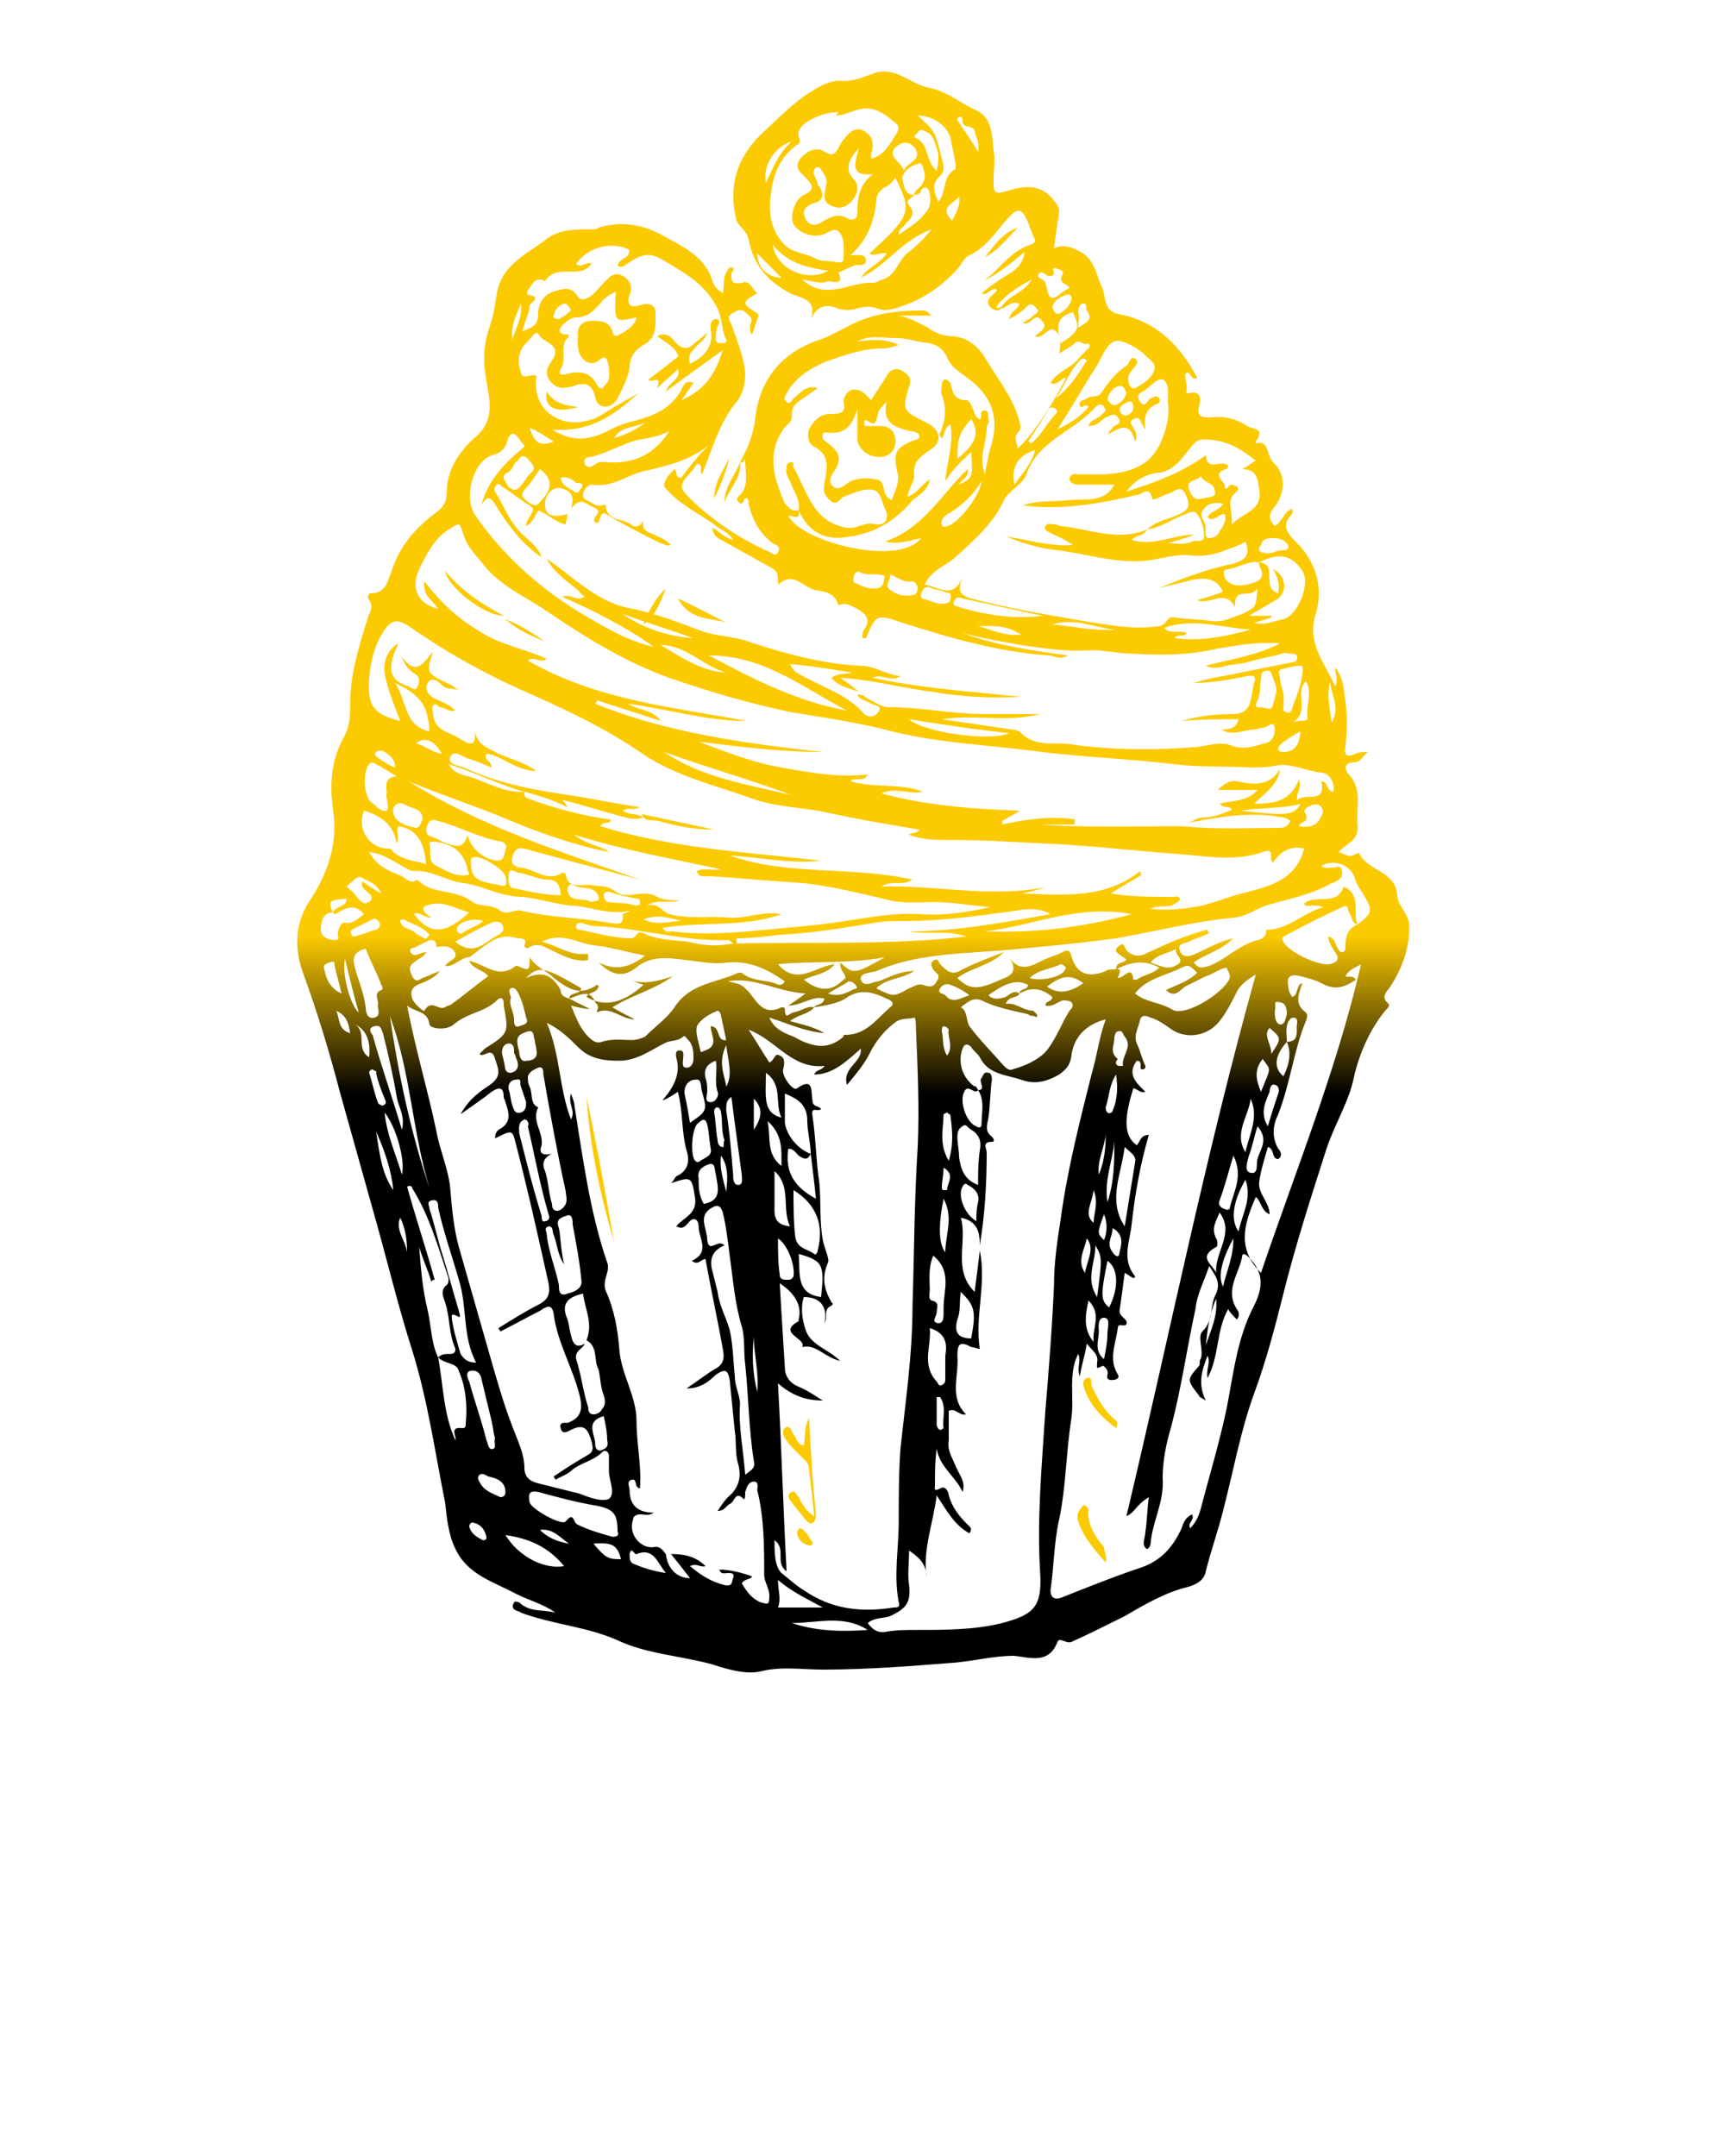 <?xml version="1.0" encoding="UTF-8"?> <svg xmlns="http://www.w3.org/2000/svg" width="100" height="125" viewBox="0 0 100 125" fill="none"> <path d="M42.9 26.8C43.4 25.9 43.7 25.1 43.8 24.1C44.1 21.9 45.4 20.4 47.5 19.7C48.4 19.4 49.2 18.8 50.1 18.5C51.2 18.1 52.3 18 53.5 18C53.7 18 53.8 18.1 54 18.3C53.3 18.3 52.7 18.3 52.1 18.3C52.7 18.4 53.2 18.7 53.8 19C54.2 19.3 54.7 19.5 55.3 19.5C56.2 19.6 56.8 20.2 57.2 20.9C57.8 21.9 58.6 22.9 59 24.1C59.1 24.5 59.3 24.8 59 25.1C58.8 25.3 58.9 25.6 59 26C59.7 25.4 60.9 23.7 61.8 21.9C61.5 21.9 61.3 22.4 60.9 22.2C61.3 21.5 62.2 21.3 62.6 20.7C62.7 20.6 62.8 20.5 62.9 20.4C63 20.2 63.3 20.2 63.1 19.9C62.8 20.1 62.6 19.6 62.3 19.9C62.1 20.1 61.7 20.3 61.4 20.5C61.5 20 61.5 19.4 61.2 19.2C60.8 18.8 60.5 19.7 60 19.5C60.3 19.2 60.8 19 60.4 18.6C60 18 59.7 19 59.3 18.7C59.5 18.6 59.7 18.5 59.9 18.3C60 18.2 60.3 18.1 60.1 17.9C59.9 17.7 59.8 17.5 59.5 17.8C59.2 18.1 58.9 18.3 58.5 18.5C58.6 18 59 18 59.1 17.6C58.6 17.4 58.3 17.9 58 17.9C58.4 17.1 59.4 17 59.8 16.2C59.1 16.6 58.4 17 57.9 17.6C57.6 18 57.9 17.8 58.1 17.8C57.9 18.1 57.6 18 57.4 17.8C57 17.3 57.7 17.1 57.8 16.8C57.4 16.6 57.3 17.2 56.9 17C57.4 16.6 57.8 16.3 58.3 16C58.8 15.7 59.3 15.4 59.4 14.6C58.6 15.3 57.8 15.9 57 16.3C57.9 15.7 58.5 14.6 59.7 14.2C60 14.1 60.1 14 59.9 13.7C59.8 13.4 59.7 13.2 59.6 12.9C59.2 12 59 12 58.3 12.8C57.7 13.5 57.1 14.4 56.2 14.8C55.9 14.9 55.7 15.4 55.5 15.6C54.5 16.7 53.3 17.5 51.8 17.9C51.5 18 51.1 18 50.9 17.9C50.4 17.7 50 17.8 49.6 17.9C49.3 18 48.9 18 48.6 17.9C47.9 17.6 47.4 17.7 47 18.5C47.4 17.3 46.4 17.3 45.8 17C44.5 16.3 43.7 15.4 43.4 13.9C43.3 13.4 42.9 13.2 42.7 12.8C42.2 10.8 42.7 9.2 44.1 7.8C45.1 6.9 46 5.9 47.2 5.2C47.7 4.9 48.3 4.6 48.9 4.7C49.6 4.7 50.2 4.4 50.8 4.2C52 3.9 52.8 4.9 53.9 5.1C54.9 5.3 55.7 6 56.6 6.4C57.5 6.8 57.5 7.8 57.6 8.7C57.7 9.3 57.6 9.9 57.6 10.5C57.6 11.1 57.6 11.3 58.3 11.1C59.2 10.8 60.2 10.6 61 11.5C61.2 11.8 61.4 11.9 61.4 12.3C61.3 13 61.2 13.6 61.1 14.4C61.7 14.1 62.3 14.4 62.8 14.7C63.5 15.2 63.6 16.1 63.9 16.7C64 16.9 64 17.2 64.1 17.5C64.2 17.9 64.4 18.1 64.8 18.2C67 18.6 68.4 20 69.4 21.9C69 22.1 69.1 21.6 68.8 21.6L68.7 21.7C68.7 22 68.8 22.2 68.8 22.5C68.8 22.6 68.7 22.8 68.9 22.8C69.7 22.6 69.6 23.2 69.5 23.6C69.4 24.2 69.7 24.2 70.2 24.2C71 24.1 71.7 24.3 72.3 24.7C72.6 24.9 73.4 24.8 72.8 25.6V25.7C73.6 25.5 73.4 26.4 73.8 26.8C74.6 27.5 74.5 28.7 73.8 29.5C73.5 29.9 73.6 30.2 73.9 30.5C74.3 30.3 74.4 29.7 74.9 29.5C74.9 29.6 75 29.7 74.9 29.8C74.2 30.5 74.7 31 75.2 31.5C76.3 32.6 76.7 34.1 76.3 35.5C75.7 37.3 76.8 38.4 77.4 39.8C77.6 39.4 77.4 39.1 77.4 38.7C77.9 39.3 77.9 40 78 40.7C78.1 41.5 78.1 42.4 78 43.2C77.9 43.9 78.1 43.9 78.6 43.7C78.8 43.6 79 43.6 79.3 43.6C79 43.8 78.9 44.2 78.5 44.2C77.8 44.2 78 44.7 78.2 44.9C79 45.8 78.6 46.8 78.7 47.8C78.8 48.8 78 48.9 77.6 49.4C78 49.5 78.2 49.8 78.6 49.5C78.7 49.5 78.8 49.4 78.8 49.5C79.3 50.5 80.9 50.5 81 51.9C81 52.5 81.7 53 81.7 53.7C81.7 55 81.3 56.1 80.6 57.2C80.4 57.5 80 57.8 80.5 58.2C80.6 58.3 80.4 58.5 80.3 58.6C79.4 59.7 78.8 61.1 78.5 62.4C78.2 63.9 77.4 65.1 76.9 66.6C76 69.4 75.1 72.2 74.4 75C73.9 77 73.4 78.9 72.7 80.8C71.9 83 71.5 85.3 70.9 87.6C70.6 88.8 70.2 89.9 69.9 91.1C69.8 91.7 69.2 91.9 68.9 92C67.6 92.3 66.4 93 65.2 93.7C64.2 94.2 63.2 94.7 62.1 95.2C61.8 95.3 61.4 94.9 61.3 95.2C60.8 96.5 59.7 96.1 58.8 96C57.6 96 56.5 96.3 55.3 96.4C52.8 96.6 50.2 96.8 47.7 96.8C46.5 96.8 45.3 96.6 44.1 96.9C43.3 97.1 42.2 96.8 41.3 96.5C39.5 96 37.5 95.9 35.8 95.1C34 94.3 32.1 94.2 30.2 93.5C30.1 93.4 29.9 93.4 29.8 93.3C29.7 93.2 29.7 93.1 29.8 92.9C29.9 92.8 30 92.9 30.1 92.9C30.7 93.5 31.5 93.3 32.2 93.5C31.5 93 30.7 92.8 29.9 92.4C28.6 91.7 27.1 91.3 26.4 89.8C26 89 25.9 88 25.8 87.1C25.2 84.1 24.8 81.2 23.9 78.3C23.1 75.8 22.5 73.3 21.8 70.8C21.1 68.3 20.4 65.8 19.7 63.3C19.1 61 18.4 58.7 17.6 56.5C17 54.9 17.1 53.4 18.1 52C19.1 50.4 19.6 48.7 19.3 46.9C19.1 45.5 19.2 44.1 19.9 42.8C20.3 42.1 20.3 41.5 20.3 40.8C20.3 39.1 20.8 37.5 21.3 35.9C21.4 35.5 21.7 35.2 21.4 34.8C21.3 34.7 21.3 34.4 21.5 34.4C22.4 34.4 22.5 33.6 22.7 33.1C23.2 31.6 24.1 30.6 25.3 29.7C25.7 29.4 25.9 29.1 25.9 28.5C25.9 27.2 26.7 26.1 27.5 25.4C28.7 24.4 28.4 23.3 28.2 22.1C28 21 28 20 28.4 18.9C28.6 18.3 28.7 17.7 28.8 17C29.1 15.4 30.4 14.8 31.5 14C32.3 13.3 33.2 13.3 34.2 13.3C34.4 13.3 34.6 13.3 34.7 13.2C36 12.8 37.3 13 38.5 13.7C39.6 14.3 40.9 14.9 41.3 16.3C41.4 16.6 41.6 16.8 41.9 17C42 16.6 41.9 16.2 42.1 15.8C42.2 15.7 42.2 15.5 42.4 15.5C42.7 15.6 42.4 15.7 42.4 15.9C42.4 16.3 42.4 16.5 43 16.4C43.5 16.2 43.6 16.8 43.9 17C43 17.5 43 17.6 43.8 18.1C44 18.2 44 18.3 43.9 18.5C43.8 18.8 43.7 19.1 43.6 19.4C43.4 19.2 43.5 18.9 43.5 18.8C43.7 18.4 43.4 18.3 43.2 18.1C42.9 17.8 42.6 18.1 42.4 18.2C42.1 18.4 42.3 18.6 42.4 18.8C42.7 19.7 43.1 20.6 43.2 21.6C43.2 22.2 43.1 22.8 42.7 23.3C41.7 24.5 41.3 26 40.7 27.5C40.5 27.3 40.8 27 40.5 26.9C40.3 26.9 40.3 27.1 40.2 27.2C39.3 28.2 39.3 28.2 40.2 29.1C41.5 30.3 43 31.3 44.6 32C44.8 32.1 45 32.3 45.1 32C45.3 31.7 45 31.6 44.8 31.5C44 30.9 43.6 30.1 43.4 29.2C43.4 29.1 43.4 28.8 43.2 28.9C43.1 28.9 43.1 29.4 42.8 29.1C42.6 28.9 42.9 28.7 43 28.6C43.4 28 43.2 27.4 43.2 26.7C43.2 26.4 43.2 26.9 42.9 26.8ZM74.6 60.4C73.9 61.2 73.8 61.9 74.4 62.4C74.7 61.8 74.9 61.1 74.6 60.4C75.4 60.4 75.1 59.7 75.2 59.3C75.2 59.2 75.2 59 75 59C74.8 59 74.8 59.1 74.7 59.2C74.5 59.6 74.6 60 74.6 60.4ZM33 57.9C33.4 58.1 33.8 58.3 34.2 58.5C33.9 58.5 33.5 58.4 33.1 58.3C33.4 59 33.6 59.6 34.1 60.1C34.4 60.4 34.6 60.5 34.9 60.4C35.5 60.2 36.1 60.3 36.6 60.3C36.9 60.3 37.2 60.2 37.4 60.1C38 59.5 38.7 59 39.1 58.4C40 57 41.5 57 42.8 56.4C42.9 56.4 43 56.4 43 56.4C43.6 56.9 44.3 56.8 44.9 57C45.1 57.1 45.3 57.2 45.5 56.9C44.5 56.2 43.5 55.7 42.2 55.8C41.5 55.9 40.8 55.8 40.1 55.7C39.1 55.6 38 55.3 37 56C36.2 56.7 35.5 56.6 34.7 55.8C35.7 56.3 36.5 56.1 37.4 55.4C36.3 55.2 35.4 54.9 34.4 54.8C33.5 54.7 32.6 54 31.4 54.6C32.3 54.8 33 55.4 33.9 55.3C34.1 55.3 34.1 55.3 34.1 55.5C34.1 55.8 34 55.6 33.9 55.7C33.3 55.7 32.8 55.5 32.2 55.2C31.7 55 31.3 54.6 30.7 54.9C30.6 55 30.4 55 30.4 54.8C30.6 54.4 30.2 54.4 30 54.4C28.8 54 28.1 54.9 27.2 55.5C26.7 55.5 26.3 56.1 25.8 56C26 55.7 26.5 55.6 26.4 55.3C26.3 54.9 25.8 54.8 25.4 54.9H25.3C25.3 54.5 25.1 54.4 24.7 54.6C24.5 54.7 24.3 54.8 24.1 54.9C24 55 23.7 54.9 23.8 55.2C23.9 55.4 24.1 55.4 24.3 55.3C24.4 55.3 24.5 55.2 24.7 55.2C24.6 55.5 24.2 55.6 24 55.8C23.7 56 23.7 56.2 23.9 56.6C24.1 57 24.3 56.8 24.5 56.7C24.8 56.6 25.2 56.4 25.5 56.3C25.2 56.7 24.7 56.9 24.2 57.1C23.8 57.3 23.8 57.6 23.9 57.9C24 58.2 24.6 58.7 24.6 58.6C25 57.9 25.4 58.6 25.8 58.4C25.9 58.3 26.1 58.3 26.2 58.2C26.9 57.7 27.6 57.1 28.3 56.6C28 56.2 27.4 56.2 27.2 55.7C28.1 55.9 28.9 56.8 29.9 56H30C30.7 56.3 30.7 56.3 30.7 55.5C31.1 56.1 31.7 56.3 32.1 56.7C32.9 57.3 33.6 57.8 34.6 57.1C34.6 57.1 34.7 57.1 34.7 57.2C34.6 57.6 34.1 57.5 34 57.8C35 58.4 36.1 58.2 37.3 57.1C37 57 36.8 56.9 36.5 56.8C37.3 57.1 38.1 56.9 39 56.6C37.9 57.4 36.6 57.7 35.5 58.4C36 58.7 36.4 58.9 36.8 59.1C36 59.1 35.4 58.3 34.6 58.7C34.6 58.5 34.8 58.4 34.5 58.1C34.2 57.3 33.6 57.7 33 57.9C33 57.5 33.6 57.7 33.7 57.3C31.5 56 31.2 56 30.5 56.7C31.6 56.2 32.1 56.7 32.5 57.4C32.5 57.7 32.7 57.8 33 57.9ZM59.1 57.6C59.1 57.3 59.6 57.4 59.6 57.1C59 56.8 58.4 56.9 57.3 57.7C57.6 58 58 57.9 58.3 57.8C58.6 57.6 58.8 57.4 59.1 57.6C59 57.9 58.5 57.7 58.3 58.2C58.9 58.1 59.3 58.6 59.9 58.6C60 58.7 60 58.7 60.1 58.8C60.2 59.1 60 58.9 59.9 58.9C59.8 58.9 59.7 58.9 59.6 58.8C58.7 58.6 57.7 58.4 56.9 58C56.4 57.8 56.1 58.1 55.7 58.4C56.1 58.6 56 59.2 56.2 59.5C56.8 60.3 57.5 61 58.2 61.8C58.3 61.9 58.5 62.1 58.7 62C59.4 61.8 60.1 61.5 60.6 61C61.2 60.3 61.5 59.4 62 58.6C62.1 58.5 62.3 58.3 62.1 58.1C62 58 61.7 58 61.6 58C61.3 58.1 61 58.4 60.6 58.3C60.6 58 61 58.1 61 57.8C60.4 57.3 59.8 57.2 59.1 57.6ZM53 11.3C53 11 53.4 10.9 53.5 10.6C53.7 10.3 53.6 10 53.5 9.7C53.5 9.6 53.4 9.4 53.2 9.5C52.8 9.6 52.4 9.9 52.3 10.3C52.4 10.7 52.4 11.3 53 11.3C52.9 11.5 52.4 11.6 52.7 11.9C53.2 12.5 52.6 12.8 52.4 13.1C52.3 13.2 52.1 13.3 52.1 13.6C52.7 13.2 53.2 12.9 53.6 12.4C53.9 12.1 54 11.7 53.9 11.3C53.9 11 53.7 10.7 53.4 11C53.4 11.2 53.2 11.3 53 11.3ZM19.3 52.9C18.7 52.9 18.6 53.5 18.6 53.9C18.6 54.3 19 54.5 19.4 54.5C19.5 54.5 19.7 54.5 19.6 54.3C19.5 54 19.8 53.4 20 53.5C20.5 53.6 20.8 53.2 21.1 53C20.6 52.4 20.1 52.6 19.6 52.9C19.6 52.9 19.4 53.1 19.3 52.9C19.5 52.5 20.1 52.6 20.1 52.1C19.1 52.2 19 52.2 19.3 52.9ZM47 66.9C46.8 67.3 46.6 67.2 46.3 67C46.1 66.8 46 66.6 45.7 66.6C45.5 67.9 46 68.8 47.3 69.5C47.2 68.5 47.1 67.7 47 66.9C47 66.3 46.8 65.6 46.8 65C46.8 64 46.2 63.7 45.5 63.4C45.5 64 45.5 64.5 45.5 65.1C45.6 65.8 46.2 66.6 47 66.9ZM34 77.7C34.4 76.7 33.9 75.9 33.8 75C32.9 75.2 32.5 75.6 32.9 76.5C33 76.8 33 77.1 33.1 77.4C33.2 77.9 33.4 78.2 33.9 77.9C33.8 78.2 33.3 78.3 33.4 78.8C33.7 79.7 33.8 80.7 34.1 81.6C34.1 81.7 34.1 82 34.4 82C34.6 82 34.8 81.9 34.9 81.7C35.1 81.5 35.1 81.2 35 80.9C34.8 80.4 34.8 79.8 34.7 79.4C34.4 78.9 34.7 78.1 34 77.7ZM73 32.6C73.8 32.7 73.5 33.3 73.6 33.7C73.6 34.1 73.8 34.3 74.1 34.4C74.2 33.9 74.1 33.5 73.8 33C74.6 33.4 74.6 34.3 74.1 34.7C73.6 35 73.1 35.3 72.4 35.7C72.9 35.7 73.3 35.7 73.7 35.7C73.7 35.7 73.7 35.7 73.7 35.8C73.4 35.9 73.1 36 72.7 36.1C73.3 36.3 73.8 36 74.4 35.9C75.2 35.7 76 33.9 75.5 33.1C74.9 32.2 74.2 32 73 32.6C72.4 32.5 71.8 32.9 71.2 33C70.9 33 70.9 33.2 71 33.5C71.3 34 71.9 34.1 72.9 33.7C73.5 33.3 72.9 32.9 73 32.6ZM25.4 78.7C25.7 80.3 25.7 82 26.4 83.5C26.5 83.3 26 82.7 26.8 82.8C27 82.8 27 82.7 27 82.5C27.1 81.5 27 80.4 26.6 79.5C26.5 79 25.8 79.1 25.4 78.7C25.6 78.5 25.8 78.5 26.1 78.5C26.4 78.5 26.4 78.3 26.4 78.2C26 77.3 26.1 76.4 25.8 75.5C25.7 75.2 25.5 74.8 25.9 74.5C26 74.4 26 74.3 26 74.1C25.4 72.3 24.9 70.5 23.9 68.9C23.9 68.8 23.8 68.7 23.6 68.8C24.1 70.6 24.7 72.4 25.2 74.2C25.1 74.2 25.1 74.2 25 74.3C24.8 73.6 24.5 73 24.3 72.3C24.4 73.6 24.5 74.8 24.8 76C25 76.9 25 77.9 25.4 78.7ZM24.2 51C25 51.9 26.4 51.5 27.4 52.3C27.8 52.6 28.5 52.4 29 52.8C29.4 53.1 29.8 52.7 30.2 52.8C31.9 53.2 33.6 53.2 35.3 53.5C35.6 53.5 36.2 53.8 36.1 53C36.1 53 36.4 52.9 36.5 52.8C35.3 53.1 34.1 52.5 33 52.5C32.2 52.4 31.2 52.1 30.3 52C29.8 52 29.4 51.9 29 51.8C28.3 51.6 27.6 51.3 26.9 51.2C25.9 51.1 25 50.4 23.9 50.5C23.1 50.2 22.4 49.5 21.4 49.4C21.9 50.3 22.6 50.5 23.3 50.8C23.5 50.9 23.8 51.3 24.2 51ZM47.2 58.4C47.3 58.2 47.7 58.3 47.8 57.9C47.1 57.7 46.5 58.3 45.7 58.3C46 58.1 46.3 57.9 46.7 57.6C45 57.5 43.7 56.6 42.2 56.9C42.6 57 42.9 57 43.2 57.3C43.8 57.8 44.1 59 45.3 58.4C45.4 58.4 45.5 58.4 45.5 58.5C45.5 59.2 45.8 58.7 46 58.7C46.5 58.6 46.8 58.3 47.2 58.4C46.9 58.8 46.3 58.8 45.8 59.2C46.5 59.4 47.1 59.5 47.8 59.9C46.6 59.8 45.6 59.3 44.6 59C44.9 59.7 45.5 59.9 46 60.1C46.9 60.6 47.9 61 48.9 60.1C48.9 60 48.9 60 49 60C50.2 60 50.8 59.1 51.6 58.4C51.9 58.2 51.7 58 51.4 57.9C50.6 57.5 49.8 57.3 49 57.9C48.5 58.2 47.8 58.3 47.2 58.4ZM78.7 53.6C79.6 52.9 79.6 52.8 79 51.8C78.8 51.5 78.6 51.2 78.5 50.8C78.2 50.1 77.3 49.8 76.6 50.2C76.8 50.4 77 50.3 77.3 50.3C77.5 50.3 77.7 50.1 77.8 50.5C77.8 50.7 77.8 50.9 77.6 51C77.5 51.1 77.3 51.2 77.2 51.2C76 51.9 74.7 52.1 73.4 52.5C72.8 52.7 72.3 53.1 71.6 53.2C69.3 53.4 67 54 64.7 54.4C62.5 54.7 60.3 54.9 58.1 55.1C55.6 55.3 53.1 55.3 50.8 56.3C50.5 56.4 49.8 56.4 49.9 56.8C50.1 57.3 50.6 56.9 50.9 56.9C51.5 56.7 52.1 56.3 53 56.3C52.2 56.8 51.4 56.7 50.8 57.3C51.8 57.8 51.8 57.8 52.7 57.3C53 57.2 53.2 57 53.5 57.1C53.8 57.2 54.1 57.3 54.3 56.9C54.6 56.5 54.2 56.4 54.1 56.2C54 56 53.9 55.9 54.1 55.7C54.4 55.5 54.4 55.8 54.5 55.9C54.9 56.3 55.2 56.6 55.8 56.2C56.6 55.8 57.4 55.5 58.2 55.2C57.4 56 56.3 56.1 55.5 56.7C56.2 57.4 56.7 57.4 58 56.8C58.5 56.6 59.1 56.4 58.5 55.5C59.1 56.4 59.8 56 60.4 55.7C60.8 55.5 61.2 55.4 61.6 55.2C61.8 55.1 62 55 62.1 55.4C62.4 56.5 63.1 56.7 64.1 56.3C64.2 56.2 64.4 56.2 64.6 56.2C65.1 56.1 64.9 56.4 64.8 56.7C65.2 56.7 65.6 55.9 65.7 56.8C65.7 56.8 65.8 56.8 65.9 56.8C66.3 56.5 66.8 56.5 67.2 56.1C66.3 55.6 65.5 55.8 64.7 56.2C64.7 55.7 65.2 55.9 65.3 55.6C65.2 55.6 65.2 55.5 65.1 55.5C64.9 55.3 64.5 55.2 64.8 54.9C65.2 54.5 65.2 55 65.3 55.1C65.6 55.4 66 55.5 66.4 55.3C66.8 55.1 67.3 54.9 67.7 54.7C68.4 54.4 69.2 54.1 70 53.9C70 54 70 54 70.1 54.1C69.7 54.3 69.3 54.4 68.9 54.6C68.7 54.7 68.2 54.7 68.4 55.1C68.5 55.5 68.9 55.5 69.3 55.3C70 55 70.6 54.6 71.5 54.4C70.8 55.1 69.9 55.3 69.2 55.8C69.5 56.2 69.7 56.1 70.1 56C71.1 55.6 71.8 54.8 72.9 54.5C73.1 54.5 73.4 54.3 73.4 54C73.4 53.9 73.4 53.9 73.6 53.9C74.8 53.8 75.6 52.9 76.7 52.6C76.5 52.5 76.3 52.5 76.1 52.5C75.9 52.5 75.7 52.6 75.6 52.4C76.2 51.8 77.5 52.6 77.9 51.4C77.9 51.4 78 51.5 78.1 51.5C78.9 52.1 78.4 52.9 78.7 53.6C78.3 53.5 78.4 53.1 78.2 52.9C78.1 52.7 78.2 52.4 77.8 52.6C76.7 53.1 75.7 53.6 74.6 54.2C74.5 54.3 74.2 54.3 74.4 54.6C74.7 55.2 76.4 56 77.1 55.9C77.5 55.8 77.7 55.6 77.4 55.2C77.2 54.9 77 54.6 77 54.3C77.4 54.4 77.4 54.7 77.5 54.9C77.6 55 77.6 55.2 77.8 55.2C78 55.2 78 55 78 54.8C78 54.2 78.2 53.8 78.7 53.6ZM46.3 29.6C46.4 30.2 46 29.9 45.7 29.9C46.4 31.4 52.1 32.9 53.4 31.2C52.8 31.3 52.2 31.6 51.3 31.4C53.6 30.6 54.6 28.6 56.1 27.2C56.2 27.7 55.7 27.8 55.6 28.1C56.4 27.7 56.4 27.7 56.3 26.2C55.8 26.7 55.3 27.1 54.8 27.9C54.9 26.7 55.3 25.7 55.1 24.6C54.7 24.8 54.8 25.2 54.6 25.4C54.5 25.3 54.4 25.2 54.5 25.1C54.8 24.4 54.9 23.7 54.6 22.9C54.5 22.7 54.6 22.5 54.6 22.3C54.6 22.1 54.7 22 54.8 22C54.9 22 55 22.1 55.1 22.2C55.2 22.7 55.3 23.2 56 23.2C56.2 23.2 56.3 23.5 56.4 23.7C56.5 23.9 56.5 24.2 56.8 24.3C57 24.2 56.7 23.8 57.1 23.8C57.3 23.8 57.3 24.1 57.3 24.3C57.4 24.5 57.2 24.6 57.2 24.8C57.2 25.7 56.7 26.5 57.1 27.5C57.2 26.9 57.3 26.3 57.5 25.7C57.9 24.2 57.5 23 56.2 22C55.7 21.6 55.1 21.3 54.9 20.7C54.5 19.9 53.9 19.9 53.2 19.8C52.8 19.7 52.4 19.6 51.9 19.6C51.2 19.6 50.4 19.4 49.7 19.8C50.5 19.7 51.3 19.6 52.1 20C51.8 20.1 51.5 20.2 51.2 20.2C50 20.2 48.9 20.6 47.8 21C46.9 21.4 46.1 21.9 45.6 22.8C45.5 23 45.4 23.1 45.6 23.3C45.8 23.5 45.9 23.2 46 23.1C46.4 22.8 46.7 22.3 47.4 22.5C47 22.8 46.7 23 46.4 23.2C46 23.5 45.9 23.6 45.9 24.2C45.9 24.5 45.5 24.7 45.4 24.9C44.4 26.4 44.9 27.8 45.5 29.2C45.9 29.6 45.9 29.6 46.3 29.6ZM66.5 30.7C66.3 31.1 65.9 31 65.6 31.3C66.9 31.7 68 31 69.2 31C68.8 31.2 68.3 31.3 67.7 31.5C68.3 31.5 68.7 31.6 69.1 31.4C69.3 31.3 69.8 31.5 69.8 31.1C69.8 30.7 69.7 30.2 69.4 29.8C69.2 29.5 68.8 29.8 68.5 29.9C67.8 30.2 67.2 30.6 66.5 30.7C67 30.2 67.8 30.1 68.4 29.8C69 29.5 69 29.2 68.7 28.6C68.4 28.1 68.1 28.5 67.8 28.6C67.4 28.7 66.8 29.1 66.8 28.9C66.6 28.1 66.2 28.7 65.9 28.7C63.7 29.2 61.6 29.6 59.3 29.3C60.1 29 61 29.1 61.9 29C62.9 28.9 64 29.2 64.6 28.1C64 28.1 63.3 28.1 62.7 28.1C62.4 28.1 62.1 28.1 62 27.8C62 27.4 62.4 27.5 62.6 27.5C63.1 27.5 63.6 27.5 64 27.5C66 27.4 67 26.7 67.5 25.1C67.7 24.5 67.8 23.9 67.7 23.3C67.7 22.8 67.8 22.2 67.4 22C67.1 21.9 66.7 22.4 66.4 22.6C66.1 22.8 65.8 22.9 66.1 23.3C66.4 23.7 66.5 23.2 66.7 23.1C66.9 23 67.1 22.9 67.2 23.1C67.3 23.2 67.2 23.4 67.1 23.4C66.4 23.7 66.3 24.2 66.4 24.9C66.3 24.8 66.3 24.7 66.2 24.6C66.1 24.4 66.1 24.1 65.7 24.3C65.4 24.5 65.6 24.6 65.7 24.8C65.8 25 66 25.2 65.8 25.6C65.5 24.4 64.9 24.8 64.2 25.2C64.3 25 64.5 24.8 64.6 24.7C64.7 24.6 65.1 24.6 64.8 24.2C64.6 23.9 64.4 24.1 64.1 24.2C63.8 24.4 63.6 24.7 63.1 24.7C63.2 24.3 63.7 24.3 63.9 24C64 23.9 64.2 23.8 64 23.6C63.9 23.4 63.7 23.4 63.5 23.6C62.3 25 60.2 25.5 59.5 27.5C59.3 28.1 58.5 28.4 58.2 29C57.6 30.3 56.6 31.2 55.5 32.2C54.9 32.8 54 33 53.6 33.9C54.4 34 55.2 34.8 55.8 33.5C55.5 34.2 55.6 34.5 56.3 34.7C58.6 35.3 61 35.7 63.4 36.1C64.7 36.3 65.9 36.5 67.2 36.3C67.7 36.2 67.6 35.7 68.1 35.8C68.8 35.9 69.5 35.9 70.2 36C70.9 36.1 71.4 35.8 72 35.6C72.8 35.2 72.8 35.3 72.9 34.1C72.5 34.8 71.5 33.9 71.6 35.2C71 34.1 70.2 35.1 69.4 34.8C70 34.6 70.5 34.5 70.9 34.3C70.5 33.5 69.9 33.5 69.2 33.6C68.5 33.8 67.9 33.9 67.2 34.1C68.6 33.5 70 33 71.4 32.7C72.2 32.5 72.5 32.2 72.2 31.4C71.9 31.6 71.6 31.7 71.3 31.8C70.6 32.1 69.9 32.3 69 32.2C68.2 32.1 67.3 32.4 66.5 32.5C64.7 32.7 63 32.1 61.3 31.9C60.3 31.8 59.3 31.5 58.3 31.1C59.6 31.3 60.9 31.7 62.2 31.6C61.8 31.3 61.3 31.1 60.9 30.9C60.7 30.8 60.5 30.7 60.6 30.5C60.7 30.3 60.9 30.4 61.1 30.4C61.3 30.4 61.4 30.5 61.5 30.5C63.3 30.7 64.8 31.4 66.5 30.7ZM68.5 47.9C70.4 48.1 72.3 48 74.2 48C74.4 48 74.7 47.9 74.8 47.6C74.5 47.3 74.1 47.4 73.8 47.3C72.1 47.1 70.5 47.4 68.9 47.7C69.2 47.6 69.4 47.4 69.7 47.4C70.3 47.4 70.8 47.2 71.3 47C71.4 47 71.4 46.9 71.4 46.9C71.2 46.7 71 46.9 70.7 46.6C71.4 46.4 72.3 46.5 72.9 45.8C72.1 45.8 71.3 45.8 70.6 45.8C70.9 45.5 71.3 45.2 71.7 45.3C72.7 45.5 73.6 45.6 74.2 44.6C74.1 45.5 73.3 46 72.7 46.6C73.8 46.6 74.8 46.5 75.3 45.2C75.5 45.7 75.1 46 75.2 46.4C75.6 45.9 76.9 46.7 76.6 45.3C77 45.3 76.9 45.9 77.3 45.9C77.4 45.3 77 44.8 76.6 44.8C75.7 44.7 74.8 44.2 73.9 44.4C73.4 44.5 72.9 44.5 72.5 44.5C71 44.4 69.5 44.5 68 44.3C65.5 44 62.9 43.9 60.4 43.6C57.5 43.2 54.5 43.1 51.7 42.4C49.8 41.9 47.8 41.6 45.9 41.3C43.5 40.8 41.1 40.1 38.8 39.3C36.3 38.4 34 37 31.8 35.5C30.5 34.6 29 34 28 32.7C27.6 32.2 27.1 31.7 26.9 31.1C26.6 30.2 26.7 30.3 26 30.7C25.1 31.3 24.7 32.2 24.3 33C23.8 34.1 24.2 35 25.4 35.3C25.1 34.8 24.5 34.6 24.6 33.7C25.6 35 26.6 35.9 27.8 36.6C29 37.4 30.4 37.6 31.7 38.2C31.3 38.5 31 38 30.6 38.3C34.6 40.6 39 41 43.3 41.8C40.9 41.8 38.7 41.1 36.4 40.8C37 41.2 37.8 41.1 38.3 41.8C37.1 41.4 35.8 41 34.6 40.6C34.6 40.7 34.6 40.7 34.5 40.8C38.7 42.5 43.2 43.1 47.7 43.6C45.3 43.6 42.9 43.3 40.5 43C42.1 43.6 43.6 44.2 45.3 44.5C47 44.8 48.6 45.1 50.3 44.9C50.1 45.4 49.6 45 49.3 45.3C50.7 45.7 52.2 45.4 53.5 45.9C52.7 46.1 52 45.6 51.1 46C53.7 46.7 56.3 46.9 59.1 47C58.7 47.3 58.4 47.4 58.1 47.6C58.1 47.7 58.1 47.7 58.1 47.8C59.5 47.5 60.9 47.3 62.3 47.5C62.3 47.6 62.3 47.7 62.3 47.8C61.6 47.8 61 47.8 60.3 47.8C63.1 48 65.8 47.9 68.5 47.9ZM56.7 63.2C57.2 63.2 56.7 62.7 56.9 62.5C57 62.4 57 62.1 57.3 62.2C57.5 62.2 57.5 62.5 57.5 62.6C57.4 63.3 57.4 64.1 57.3 64.8C57.2 65.3 57.1 65.6 57.5 65.9C57.6 66 57.7 66.2 57.5 66.2C56.9 66.2 57.2 66.6 57.2 66.8C57.2 68.6 57.1 70.4 56.8 72.2C56.8 71.5 56.7 70.8 55.7 70.6C56.1 72 55.2 73.6 56.5 74.9C56.6 74.1 56.7 73.4 56.8 72.5C57.2 74.5 56.5 76.3 56.8 78.2C56.6 78.2 56.5 78.1 56.3 78.1C55.6 77.7 55.5 78 55.5 78.6C55.6 79.8 55 81 56 82C55.6 82.1 55.4 81.6 55 81.8C55 82.3 55 82.9 55 83.5C54.9 84.1 55.2 84.5 55.4 85C55.6 85.5 56 85.9 55.8 86.5C55.4 85.6 54.5 85.1 54.3 84C54.2 84.7 54.2 85.4 54.2 86.1C54.2 86.3 54.1 86.5 54.5 86.3C54.8 86.1 55 86.5 55 86.7C55.2 87.4 55.6 87.9 56.1 88.4C56.2 88.5 56.4 88.6 56.2 88.9C55.3 88.4 54.9 87.6 54.3 86.7C54.1 88.3 53.5 89.8 53.7 91.4C53.7 90.7 53.3 90.3 52.7 89.9C52.7 90.6 52.6 91.3 52.7 91.9C52.8 92.8 52.6 93.2 51.8 93.6C51.3 93.9 50.8 93.7 50.3 94.1C50.6 94.5 50.9 94.7 51.4 94.6C52 94.5 52.5 94.5 53.1 94.5C54.8 94.5 56.5 94.5 58.1 94.1C60 93.6 60.4 93.1 60.3 91.2C60.1 88.1 60.4 84.9 60.6 81.8C60.8 79.4 61 76.9 61.1 74.5C61.1 73.2 61.3 71.9 61.5 70.6C61.9 67.7 62.6 65 63.3 62.2C63.6 61.2 63.7 60.2 64.1 59.1C62.9 59.4 62.2 60.2 62.1 61.3C62 61.8 61.8 62 61.4 62.3C60.7 62.7 60 62.9 59.2 62.6C58.3 62.3 57.3 62.3 56.8 61.3C56.7 61.1 56.4 60.9 56.3 60.7C56.1 60.5 55.9 60.5 55.8 60.8C55.5 61.6 55.8 62.5 56.5 63C56.5 62.9 56.6 63 56.7 63.2C56.5 63.5 56.1 62.8 55.9 63.3C55.6 63.8 56 65.1 56.6 65.3C56.7 65.4 56.9 65.4 56.9 65.2C56.9 64.5 57.1 63.8 56.7 63.2ZM30.4 45.9C28.9 45.5 27.6 44.8 26 44.3C26.3 44.8 26.7 44.9 27.1 45C28.2 45.3 29.2 46 30.4 45.9C30.3 46.3 30.7 46.3 30.9 46.4C32.3 46.9 33.8 47.3 35.3 47.5C35.3 47.5 35.4 47.5 35.4 47.6C35.2 47.8 35 47.6 34.8 47.9C39 49.2 43.3 49.4 47.6 49.9C45.8 50.1 44.1 49.7 42.3 49.6C45.7 50.8 49.4 50.2 52.9 51C52.3 51.4 51.7 51 51.1 51.4C54.3 51.3 57.5 52.1 60.8 51.4C60.3 51.5 59.9 51.7 59.2 51.8C61.8 51.9 64.1 52.1 66.1 50.5C66.1 50.6 66.1 50.7 66.2 50.7C65.6 51.1 65 51.4 64.4 51.8C65.6 52 66.8 52 68 52C68.1 52 68.3 51.9 68.4 52.1C68.4 52.3 68.2 52.3 68.1 52.4C67.7 52.7 67.2 52.4 66.7 52.7C67.7 52.8 68.7 52.7 69.7 52.5C70.5 52.3 71.2 52 72 51.8C73.5 51.4 75.1 51.1 75.6 49.2C74.8 49 74.2 49.4 73.8 50C73.5 49.9 74 49.1 73.2 49.4C71.5 50 69.8 49.6 68.1 49.5C65.5 49.3 63 49 60.4 48.9C58.6 48.8 56.8 48.7 55.1 48.7C54.3 48.7 53.5 48.7 52.7 48.4C52.9 48.2 53.1 48.4 53.3 48.1C51.5 47.8 49.7 47.5 47.9 47.1C46.5 46.8 45 46.8 43.6 46.3C41.4 45.5 39.1 45 37.1 43.6C34.9 42.1 32.5 41 30 39.9C27.8 38.9 25.7 37.7 23.7 36.3C23.2 36 22.8 35.8 22.3 36.5C21.7 37.4 21.5 38.3 21.4 39.3C21.3 40.9 21.6 41.4 23.2 41.8C22.9 41 22.6 40.3 22.4 39.5C22.1 38.5 22.4 37.7 23.1 37.3C22.5 38.6 22.4 39.4 23.7 39.8C23.9 39.9 24.1 40.1 24.2 39.8C24.3 39.6 24.4 39.3 24.1 39.1C23.8 38.9 23.5 38.7 23.3 38.1C24.2 39.3 24.6 38.3 25.1 37.8C24.7 39 24.7 39 25.9 39.6C26.2 39.7 26.4 39.9 26.6 40C26.2 39.9 25.9 40 25.6 39.7C25.4 39.5 25 39.2 24.8 39.6C24.6 39.9 24.8 40.3 25.2 40.5C25.6 40.7 26 40.8 26.4 41.2C26 41.3 25.8 41 25.5 41C25.4 41 25.3 40.7 25.1 40.9C25 41 25.1 41.2 25.1 41.4C25.2 42.4 26 42.4 26.6 42.8C27.1 43.1 27.7 43.5 27.5 42.2C27.6 43.2 28.2 43.3 28.9 43.7C29.6 44 30.4 44.2 31.1 44.7C29.9 44.7 29.1 43.8 28.2 43.7C28 44.1 28.5 44.1 28.5 44.5C28 44.3 27.6 44.1 27.2 44C26.8 43.9 26.3 43.4 26.1 43.9C25.9 44.3 26.6 44.4 26.9 44.5C28.8 45.4 30.9 45.8 33 46.1C34.3 46.3 35.7 46.6 37.1 46.8C36.7 47 36.4 46.8 36.1 47C36.5 47.3 36.9 47.1 37.3 47.4C37 47.5 36.6 47.5 36.3 47.4C35.1 47.1 33.9 46.7 32.7 46.4H32.6C32.7 46.5 32.8 46.6 32.9 46.8C31.9 46.3 31.1 46.1 30.4 45.9ZM37.3 30.2C37.2 30.6 37.4 30.8 37.7 30.9C38.1 31.1 38.5 31.2 38.9 31.6C38.6 31.7 38.5 31.5 38.3 31.5C37.3 31 36.3 30.5 35.3 29.9C35 29.7 34.9 29.7 34.8 30C34.7 30.1 34.8 30.4 34.5 30.3C34.2 30 35.1 29.7 34.4 29.4C34 29.3 33.7 28.7 33.1 29.5C33.4 28.6 32.9 28.4 32.5 28.3C31.9 28.2 31.6 28.9 31.6 29.1C31.5 30 32.2 30 32.9 29.8C32.9 30 32.8 30.2 32.8 30.4C32.2 30.3 31.8 29.8 31.2 29.6C31 29.9 30.9 30.3 30.5 30.5C30.5 30.2 30.7 30 30.8 29.8C30.9 29.6 31 29.5 30.7 29.3C30.2 29 29.7 28.6 29.1 28.2C29 28.1 28.9 28 28.8 28.1C28.7 28.2 28.6 28.4 28.7 28.5C29.2 29.3 29.5 30.2 30.2 30.9C30.6 31.3 31.2 31.7 31.4 32.3C30.3 31.6 29.5 30.5 28.8 29.4C28.5 28.9 28.3 28.6 27.9 29.3C28.3 27.8 29.3 26.8 30.4 25.9C30.4 25.8 30.3 25.7 30.2 25.6C29.9 25.1 29.6 24.9 29.4 25.6C29.3 26 29 26.3 28.5 26.4C27.4 26.8 26.9 28.8 27.5 29.8C29.2 32.3 31.5 34.3 34.1 35.8C35.3 36.5 36.5 37.2 37.9 37.5C36.2 36.3 34.4 35.4 32.6 34.6C33.1 34.4 33.4 34.9 33.9 34.6C33.8 34.5 33.6 34.4 33.6 34.3C32.9 33.7 32.1 33.2 31.7 32.4C33.3 33.5 34.7 35 36.7 35.3C38.1 35.6 39.4 36.1 40.7 36.6C41.6 36.9 42.6 36.9 43.4 37.2C45.5 37.9 47.7 38.5 49.9 38.6C50.7 38.6 51.3 39.1 52.2 39.2C51.6 39.6 51.1 39 50.6 39.3C53.4 39.9 56.3 40.1 59.2 40.4C57.5 40.5 55.7 40.4 54 40.1C52.3 39.9 50.6 39.4 48.7 39.3C49.2 39.6 49.5 39.9 49.8 40.1C49.2 39.9 48.6 39.8 48.2 39.3C48.6 39 49 39.1 49.4 39C48.2 38.8 47 38.6 45.8 38.5C45.9 38.7 46 38.9 46.2 39C47.5 39.8 49.1 40.2 50.1 41.4C50.3 41.6 50.7 41.6 50.9 41.3C51.2 40.9 50.7 40.9 50.5 40.8C50.2 40.6 49.9 40.6 49.7 40.3C50 40.2 50.1 40.4 50.3 40.5C50.7 40.7 51.1 41 51.5 41C53.4 41 55.2 41.4 57.1 41.4C58.2 41.4 59.2 41.4 60.3 41.4C58.4 41.9 56.5 41.4 54.6 41.7C56 41.9 57.3 42.1 58.7 42.3C58.9 42.3 59.1 42.4 59.2 42.5C59.7 43 60.3 43.1 60.9 43.1C61.4 43.1 61.9 43.1 62.4 43.2C64.8 43.5 67.1 43.5 69.5 43.3C70.1 43.2 70.8 43 71.3 43.2C72.1 43.5 72.6 43.3 73.3 43.1C73.9 43 73.9 42.4 73.9 42.2C73.8 41.7 73.5 42.2 73.2 42.2C73 42.2 72.8 42.3 72.7 42.3C72.1 42.3 71.5 42.7 70.8 42.3C71.3 42.3 71.7 42.2 71.8 41.7C70.7 41.7 69.6 41.7 68.5 41.8C69.5 41.5 70.5 41.4 71.5 41.4C72.1 41.4 72.4 41.1 72.5 40.6C72.6 40.3 72.6 39.9 72.7 39.6C72.8 39.3 72.8 39.1 72.3 39.2C71.3 39.4 70.2 39.6 69.2 39.6C70.1 39.3 71 39.2 71.9 39C72.9 38.8 73.9 38.6 74.9 38.4C75.1 38.4 75.2 38.3 75.2 38.1C75.2 37.9 75 37.9 74.8 37.9C74.6 37.9 74.5 37.8 74.3 37.9C73.6 38.1 72.9 38.2 72.3 38.4C71.9 38.5 71.5 38.5 71.1 38.6C70.7 38.7 70.3 38.8 69.9 38.6C71.4 38.2 72.9 38 74.2 37.3C73 37.2 71.8 37.4 70.6 37.6C68.9 38 67.3 38 65.7 37.9C64.9 37.9 64.1 37.7 63.3 37.7C61.9 37.8 60.6 37.6 59.2 37.4C58.1 37.2 56.9 37 55.8 36.7C57.7 37.4 59.7 37.7 61.9 38C61.4 38.3 61.1 38 60.8 38C57.9 37.8 55.1 37 52.3 36.1C50.8 35.6 50.8 35.6 50.2 37C50.2 37 50.1 37 50 37C50 36.8 50 36.6 50.1 36.5C50.5 35.9 50.2 35.6 49.7 35.3C49.3 35.1 49 34.9 48.6 35.1C48.4 34.3 47.7 34.3 47.2 34.2C46.5 34 46 33.1 45.1 33.9C45.1 33.2 45.1 33.1 44.5 32.8C43.6 32.3 42.7 31.8 41.8 31.3C41.6 31.2 41.3 31 41.3 30.6C41.7 30.8 42 31.2 42.5 31.3C42.2 30.8 41.7 30.7 41.4 30.4C40.4 29.7 39.3 29.2 38.5 28.2C38.5 27.8 38.8 27.5 39.1 27.2C39.3 27.4 39.1 27.7 39.5 27.7C40 27 40.5 26.4 41.1 25.8C40 26.7 38.7 27 37.4 27.3C36.4 27.5 35.5 28.3 34.3 28.1C34.1 28.1 33.9 28.3 33.8 28.6C33.8 28.8 33.8 28.9 34 29C34.3 29.1 34.5 29.4 34.9 29.3C35 29.3 35.1 29.2 35.1 29.3C35.2 30.3 36.2 30 36.7 30.5C37.1 30.6 37.2 30.3 37.3 30.2ZM48.7 78.9C47.8 78.7 47.3 77.9 46.5 78.1C46.8 77.6 45 77.3 46.3 76.6C46.3 76.6 46.3 76.6 46.3 76.5C46.5 75.7 46.1 75 45.2 74.4C45.3 76.1 45.4 77.7 45.5 79.3C45.5 79.8 45.8 80.2 46.3 80.4C46.8 80.6 47.2 80.9 47.7 81.2C46.7 81.2 45.9 80.9 45.1 80.2C45.3 83.8 45.4 87.4 45.6 91.1C44.9 90.6 45.6 89.8 44.9 89.3C44.9 90 44.9 90.8 45.3 91.2C45.7 91.5 46.1 91.9 46.6 92.2C48.2 93.3 49.9 93.5 51.8 93.2C52 93.2 52.2 93.2 52.1 92.9C51.8 91.3 52.1 89.8 52.1 88.2C52.1 86.8 52.1 85.4 52.2 84C52.5 81.2 52.9 78.5 52.9 75.7C53 72.6 53 69.6 53.2 66.5C53.3 64.2 53.2 62 53.1 59.7C53.1 59.5 53.1 59 53 59C52.7 59.1 52.4 59 52 59.2C51.3 59.7 50.8 60.3 50.4 61.1C50.1 61.7 49.6 62.3 49.1 62.9C48.8 61.9 50 61.6 49.9 60.8C49.1 61.5 48.3 62.3 47.2 62.3C47.3 62 47.6 62.1 47.8 61.8C45.9 62 45 60.3 43.4 59.7C43.8 60.3 44.2 61 44.6 61.6C44.9 61.5 44.9 61 45.2 61.2C45.5 61.3 45.5 61.6 45.4 62C45.3 62.4 46 63.3 46.2 63.1C47.2 62.4 47 63.3 47.1 63.8C47.1 64.2 47.5 64.1 47.6 64.3C47.4 64.5 47 64.1 47.1 64.7C47.3 66 47.3 67.3 47.5 68.6C47.6 69.7 47.5 70.8 47.7 71.9C47.8 72.4 48.1 73 48 73.2C47.6 74.1 47.8 74.8 48.2 75.5C48.3 75.6 48.3 75.6 48.2 75.7C47.7 75.9 48 76.4 47.8 76.7C48 75.7 47.5 75.2 46.6 75.2C46.4 75.8 46.5 76.5 46.7 77.1C47 78 48 78.2 48.7 78.9ZM43 91.8C43.3 92.3 43.6 92.7 44.1 92.9C44.5 93 44.6 93.1 44.6 92.5C44.6 92.1 44.3 91.7 44.3 91.3C44.3 89.7 44.3 88 43.9 86.4C43.9 86.2 44 85.9 43.7 85.9C43.4 85.9 43.3 86.2 43.2 86.5C43.2 86.7 43.2 87 43.1 86.9C42.6 86.4 42.6 87.1 42.3 87.2C42.1 87.3 42 87.6 41.6 87.6C41.8 87.3 42 87 42.2 86.8C42.8 86.3 43 85.7 42.8 84.9C42.6 84.3 42.7 83.6 42.6 83C42.5 82 42.4 81 42.3 80C42.2 79.5 42.1 79.3 41.5 79.7C41.1 80.1 40.6 80.5 39.8 80.5C40.4 80.1 40.9 79.7 41.4 79.4C42 79.1 42 78.7 41.9 78.2C41.6 76.5 41.2 74.7 40.9 73C40.6 73 40.5 73.4 40.1 73.1C41.2 72.6 40.5 71.8 40.5 71.1C40.5 70.7 40.2 70.5 39.9 70.9C39.7 71.1 39.6 71.3 39.2 71.1C39.6 70.6 40.4 70.4 40.3 69.5C40.1 68.2 40.1 68.2 38.9 68.6C39.1 68.4 39.1 68.3 39.2 68.2C39.9 67.9 40 67.3 39.8 66.7C39.5 65.6 39.6 64.5 39.3 63.3C39 63.5 38.7 63.7 38.4 63.8C39 63.1 39.5 62.3 39.2 61.3C39.2 61.2 39.1 60.9 39.4 60.9C39.7 60.9 39.6 61.2 39.6 61.4C39.6 61.6 39.5 61.9 39.8 61.9C40.1 61.9 40.2 61.6 40.2 61.4C40.2 61 40.2 60.6 39.9 60.3C39.8 60.2 39.7 60 39.6 60.1C39.3 60.4 38.8 60.3 38.5 60.5C37.7 60.9 36.9 61.5 35.9 61.5C35 61.5 34.2 61.4 33.5 60.7C33 60.2 32.5 59.7 31.7 59.3C32.5 61.2 32.4 63.1 33.1 64.9C33.4 64.4 32.9 64 33.1 63.4C33.2 63.7 33.3 63.9 33.3 64.1C33.8 67.2 34.2 70.3 35.2 73.2C35.4 73.7 34.9 74.2 35.1 74.8C35.6 75.9 35.8 77 35.9 78.2C36 79.7 36.9 80.9 36.9 82.4C36.9 83.7 37.2 85 37.1 86.3C36.7 86.2 37 85.7 36.6 85.8C36.3 85.9 36.5 86.2 36.5 86.4C36.5 87.2 36.9 87.7 37.9 87.7C37.6 87.9 37.4 87.8 37.1 87.8C36.9 87.8 36.7 87.9 36.7 88.1C36.4 88.9 37.1 89.8 37.9 89.7C38.3 89.6 38.5 90 38.6 90.1C38.7 91 39.3 91.5 40 91.5C39.7 91.1 39.3 90.6 38.9 90.1C39.6 90.1 40.3 90.2 40.9 90.8C40.6 90.9 40.4 90.6 40 90.8C40.6 91.3 41.2 91.7 42 91.9C42.5 92 42.4 91.7 42.5 91.5C42.6 91.2 42.4 91.2 42.2 91.2C42 91.2 41.8 91.3 41.7 91C42.3 91 43.1 91.2 43.6 91.4C43.5 91.6 43.2 91.5 43 91.8ZM65.3 87.9C67.8 77.4 69.9 66.9 72.8 56.5C72.3 56.8 71.9 57.1 71.7 57.5C71.4 58.1 71.1 58.7 70.7 59.2C70 60.1 68.7 60.3 67.8 59.6C67.5 59.4 67.1 59.1 66.7 59C66.5 58.9 66.2 58.8 66.1 59.1C66 59.6 65.7 60 65.9 60.5C66.1 60.9 66.2 61.4 66.4 61.8C66.4 61.9 66.4 62 66.2 62C66 62 66.3 61.5 65.9 61.5C65.3 62.3 65.9 62.8 66.4 63.3C66.1 63.4 65.9 63.1 65.7 63.1C65.1 65 65.2 65.9 65.9 66.4C66.1 66.2 66.1 65.8 66.6 65.8C66.1 67.5 65.8 69.2 65.6 71C65.5 72 65 73 65.8 74C65.8 74 65.8 74.1 65.7 74.1C65.5 74 65.4 73.9 65.2 73.8C65.1 74.6 65 75.3 64.9 76C64.9 76.3 65.2 76.4 65.3 76.6C65.4 77.1 64.8 76.6 64.8 77C64.7 77.8 64.3 78.7 64.7 79.5C64.8 79.7 65 79.9 64.6 80C64.5 80 64.1 80.1 64.2 79.7C64.3 79.4 63.9 79.1 63.9 79.2C63.5 79.4 63.6 79.3 63.6 79C63.7 78.5 63.3 78.3 63 77.9C62.9 78.6 62.7 79.1 62.6 79.8C62.4 79.3 62.7 78.9 62.5 78.5C61.9 79.7 62.3 81 62.1 82.3C61.8 84.2 61.8 86.2 61.4 88.1C61.1 89.4 61.1 90.8 60.9 92.2C60.9 92.6 61.1 92.8 61.6 92.6C63.1 92 64.6 91.4 66.1 90.9C67.3 90.5 68 89.7 68.5 88.6C68.6 88.3 68.7 88 69.1 87.8C69.3 88.1 68.8 88.3 69 88.6C69.3 88.3 69.5 87.9 69.6 87.5C70.1 85.6 70.7 83.6 71.1 81.7C71.5 79.7 71.7 77.6 72.7 75.7C73.2 74.7 73.3 73.8 72.4 72.9C72.2 72.7 72 72.6 72 72.9C71.8 73.9 71 74.8 71.7 75.9C71.8 76 71.9 76.3 71.7 76.5C71.5 76.3 71.3 76.1 71.2 75.9C70.5 77.1 70.7 78.6 70 79.9C69.9 79.4 70.2 79 70 78.6C69.7 79.4 69.4 80.2 69.9 81.2C69.6 81 69.5 81 69.5 80.9C68.8 80 68.8 80 69.5 79.2C69.6 79.1 69.5 78.9 69.6 78.8C69.8 78.3 69.4 77.5 69.7 77.2C70.4 76.5 70.1 75.7 70.5 75C70.8 74.3 70.4 73.9 70.1 73.4C69.8 74.3 69.4 75 69.3 75.9C68.8 78.2 68.5 80.4 67.9 82.7C67.6 83.7 67.4 84.7 67.4 85.7C67.5 87.1 66.8 88.2 66.7 89.5C66.7 89.6 66.6 89.8 66.5 89.8C66.4 89.8 66.3 89.6 66.3 89.5C66.3 89.3 66.4 89 66.4 88.8C66.5 88.2 66.5 87.5 66.6 86.8C65.8 87.3 65.8 87.7 65.3 87.9ZM28.7 66C28.7 65.7 28.8 65.6 28.9 65.5C29.7 65.1 29.5 64.5 29.3 63.9C29.3 63.8 29.2 63.7 29.2 63.6C29.2 62.9 28.8 63.1 28.5 63.3C28 63.7 27.4 64.1 26.7 64.6C27.2 63.7 27.8 63.3 28.4 62.9C29.1 62.4 28.9 62 28.7 61.4C28.5 60.6 28 61.4 27.8 61.1C27.9 61 28 60.9 28.1 60.8C29.5 59.9 29.5 59.9 29.2 58.3V58.2C29.2 57.8 29 57.8 28.8 58C28.1 58.7 27.1 58.7 26.3 59.4C25.8 59.8 24.9 59.6 24.9 59.4C24.8 58.6 24.1 58.7 23.6 58.3C24.1 60.9 24.8 63.2 25.3 65.6C25.5 66.7 26 67.8 26.1 68.9C26.2 70.1 26.3 71.2 26.6 72.3C27.2 74.4 27.8 76.5 28.4 78.6C28.8 80 29.2 81.4 29.7 82.7C30 83.5 30.4 84.3 30.4 85.1C30.4 85.7 30.8 85.9 31.2 86C32 86.2 32.8 86.4 33.6 86.6C34.1 86.8 34.9 87.1 35.3 86.9C35.7 86.6 35.3 85.8 35.3 85.3C35.3 85 35.3 84.7 35.3 84.4C35.3 84.2 35.1 84 34.9 84.2C34.4 84.7 33.7 84.8 33.2 85.2C32.9 85.5 32.5 85.6 32.2 85.8C32.2 85.7 32.1 85.7 32.1 85.6C32.7 85.2 33.3 84.8 34 84.4C34.4 84.2 34.4 84 34.3 83.6C34.1 82.9 33.9 82.5 33.1 82.9C32.9 83 32.6 83.2 32.5 82.8C32.4 82.4 32.8 82.5 32.9 82.5C33.7 82.2 33.8 81.7 33.6 80.9C33.2 79.3 32.3 77.8 32.1 76.2C32 75.5 31.6 75.8 31.3 76C30.5 76.4 29.8 76.8 29 77.2C29 77.1 28.9 77.1 28.9 77C29.7 76.5 30.5 76 31.3 75.6C31.8 75.3 31.9 75 31.8 74.4C31.2 71.7 30.6 69 29.9 66.3C29.7 65.5 29.7 65.5 28.7 66ZM30.3 19.2C30.8 19 31.2 18.9 31.2 18.2C31.2 17.6 31.5 17.1 32.1 16.9C32.5 16.8 33.1 16.5 33.5 17.2C33.7 17.5 34 17.3 34.2 17.2C34.5 17 34.7 16.7 35 16.4C35.3 16.1 35.6 15.7 36.1 16C36.5 16.2 36.7 16.6 36.5 17.1C36.3 17.6 36.5 17.9 37.1 17.7C37.6 17.5 38 17.7 38 18.1C38 18.8 38.1 19.6 37.3 20C36.8 20.3 36.5 20.7 36.5 21.3C36.4 21.9 36.1 22.5 35.8 23.1C35.4 23.8 34.6 23.7 34.5 23C34.3 22.1 33.7 22.2 33.2 22.4C32.7 22.5 32.3 22.6 31.9 22.1C31.5 21.6 31.8 21.2 32 20.9C32.6 20 31.6 19.9 31.3 19.5C31.1 19 30.8 19.6 30.6 19.8C30 20.3 30 21 30.2 21.6C30.3 22.1 30.8 21.6 31.1 21.8C30.8 23.8 32.5 24.8 34 24.4C34.6 24.3 35.1 23.9 35.6 23.6C36.1 23.3 36.5 23.1 37 22.8C35.6 24.1 34.1 25.1 32 24.9C33.1 25.6 34.1 25.6 35.4 24.9C35.8 24.7 36.3 24.5 36.8 24.4C37.9 24.1 38.9 23.7 39.5 22.6C39.6 22.4 39.7 22 40.2 22.2C40 22.5 39.8 22.8 39.5 23.2C40.9 22.6 41.5 21.6 41.9 20.3C40.8 21.1 39.8 21.8 38.6 22.7C38.8 22.1 39.5 22 39.3 21.4C38.9 21.8 38.5 22.1 38.1 22.5C38.4 21.6 37.7 22.3 37.6 22C38.8 21.1 39.9 20.2 41 19.3C40.8 20 39.7 20.2 40 21.1C40.8 20.7 41.4 20.1 41.2 19.1C41.2 19 41.2 18.9 41.2 18.9C41.2 18.7 41.3 18.5 41.5 18.5C41.8 18.5 41.7 18.8 41.6 18.9C41.5 19.2 41.5 19.4 41.5 19.7C41.5 19.9 41.7 19.9 41.9 19.9C42 19.9 42.2 19.8 42.1 19.7C41.8 19.1 41.9 18.4 41.5 17.7C40.8 16.4 39.5 15.7 38.3 15C37.6 14.6 37.1 14.8 36.5 15.2C36.3 15.3 36.1 15.6 35.8 15.4C35.9 15 36.3 15 36.4 14.8C36.5 14.6 36.6 14.5 36.3 14.4C35.3 14 34 14.4 33.4 15.3C33.7 15.6 34 15.1 34.3 15.3C34.2 15.4 34.1 15.5 34.1 15.5C33.4 16.1 32.2 15.3 31.6 16.3C31.6 16.3 31.4 16.2 31.3 16.2C31 16.2 30.9 16.4 30.7 16.7C30.6 16.8 30.5 17 30.6 17.1C31.5 17.2 30.7 17.6 30.7 17.7C30.7 18.2 30.4 18.6 30.3 19.2ZM37.1 51C35.6 50.6 34.1 50.2 32.6 49.8C31.9 49.6 31.1 49.4 30.4 49.2C30 49.1 29.8 49.3 29.7 49.7C29.6 50.1 29.8 50.2 30.1 50.3C30.9 50.3 31.7 51.2 32.6 50.6C32.6 50.6 32.8 50.6 32.8 50.7C32.9 51.5 33.6 51.3 34.1 51.3C34.7 51.4 35.2 51.3 35.7 51.7C36.4 52.2 37.3 51.5 38.1 52C38.5 52.2 39 52.2 39.4 52.2C38.8 52.4 38.1 52.1 37.5 52.5C38.2 52.3 38.4 52.9 38.8 53C39.9 53.3 41.1 53.1 42.2 53.2C43.2 53.3 44.2 52.8 45.3 53C43.1 53.8 40.7 53.4 38.4 53.8C38.6 54.1 38.8 54 39 54C40.5 54.2 42 54.1 43.4 54C45.3 53.8 47.1 53.7 49 53.4C50.4 53.2 51.8 52.9 53.3 53C54.7 53.1 56 52.9 57.4 52.6C56.3 52.5 55.2 52.3 54.1 52.3C53.3 52.3 52.5 52.4 51.6 52.2C49.9 51.8 48.3 51.4 46.6 51.2C44.8 51.1 42.9 50.9 41.1 50.8C40.8 50.8 40.5 50.9 40.4 50.5C40.8 50.3 41.3 50.5 41.8 50.4C39 49.8 36.2 49.3 33.3 48.4C34 49 34.8 49 35.3 49.4C33.3 49 31.3 48.3 29.4 47.5C27.5 46.7 25.6 46.1 23.7 45.3C28 48 32.6 49.4 37.1 51ZM73.1 73.8C75.1 67.9 77.5 62 78.9 55.9C78.6 56.1 78.2 56.2 78 56.6C78.2 56.7 78.4 56.5 78.6 56.8C77.9 57.3 77.3 57.4 76.6 57C76.2 56.8 75.8 56.7 75.4 56.6C74.6 56.4 74.6 56.8 74.7 57.3C74.7 57.5 74.8 57.6 74.9 57.8C75.3 57.7 75.1 57.1 75.5 57C75.3 57.6 75 58.2 75.7 58.7C75.8 58.8 75.8 59 75.7 59.2C75 60.9 74.8 62.8 74.1 64.6C73.8 65.2 73.7 65.9 74.1 66.6C74.2 66.7 74.4 67 74.1 67.2C73.7 67.2 73.9 66.6 73.5 66.5C73.3 67.2 73.1 67.8 73 68.5C72.9 69.2 73.6 69.7 73.6 70.4C73.1 70.2 73.1 69.6 72.8 69.4C72.1 71 71.7 72.4 73.1 73.8ZM48.6 6.5C48 6.5 47.4 6.7 46.9 7C46.5 7.2 46.2 7.6 46.3 7.9C46.4 8.2 46.4 8.3 46.2 8.4C45.2 9.1 44.8 10.2 44.7 11.2C44.5 12.3 44.7 13.5 45.6 14.3C46.1 14.7 46.8 14.7 47.3 15C47.7 15.2 48.1 15.1 48.5 15.2C48.6 15.2 48.9 15.3 48.9 15C48.9 14.4 49 13.8 48.6 13.4C48.3 13.2 48 13.5 47.7 13.6C47.1 13.8 46.3 13.5 46 13C45.8 12.6 46 11.6 46.6 11.3C47.3 11 47.1 10.7 46.7 10.3C46.4 10 46 9.7 46.4 9.2C46.8 8.7 47.4 8.5 47.8 8.8C48.3 9.1 48.4 8.9 48.6 8.6C48.7 8.4 48.8 8.2 48.9 8.1C49.2 7.7 49.6 7.3 50.1 7.6C50.6 7.9 50.7 8.4 50.5 8.9C50.5 9 50.5 9.1 50.5 9.2C51.3 9 51.6 8.3 52 7.7C52.1 7.5 52.1 7.3 52 7.2C51.5 6.8 51.1 6.4 50.4 6.3C49.7 6.2 49.1 6.7 48.4 6.7C48.2 6.7 48.5 6.8 48.6 6.5ZM60.9 53C60.2 52.6 59.5 52.7 58.9 52.8C56.7 53.1 54.6 53.4 52.4 53.4C51.8 53.4 51.2 53.4 50.7 53.5C48.9 53.8 47.1 54.1 45.2 54.2C44.4 54.3 43.5 54.4 42.7 54.4C42.7 54.5 42.7 54.6 42.7 54.7C47.1 54.6 51.6 54.8 56 54.3C54.9 53.9 53.8 54.2 52.7 54C55.4 54 58.1 53.5 60.9 53ZM43.2 85.5C43.6 85.2 43.8 85.1 43.7 84.7C43.4 82.8 43.4 81 43.2 79.1C43.1 78.4 43.2 77.6 43 76.9C42.6 75.6 42.5 74.2 42.3 72.8C42.2 72 42.1 71.1 41.9 70.3C41.8 70 41.7 69.8 41.3 70C40.4 70.5 41 71.2 41 71.9C41.1 72.7 41.6 71.8 42 72.2C41.3 72.5 41.1 73 41.3 73.7C41.4 74.1 41.5 74.5 41.6 74.9C41.7 75.7 42.1 76.4 42.3 77.1C42.5 78 42.5 78.9 42.6 79.8C42.6 80.4 42.9 80.9 42.9 81.4C42.8 82.7 43.1 84.1 43.2 85.5ZM51.9 10.3C51.7 10.6 51.5 10.8 51.2 10.9C51 11.1 50.8 11.3 50.8 11.6C50.7 12.8 50.3 13.9 49.3 14.8C49.7 14.8 50.2 14.7 50.2 15.1C50.2 15.5 49.7 15.3 49.5 15.4C49.2 15.5 48.9 15.7 48.6 15.8C49 16.6 48.2 16.3 48 16.3C47.6 16.5 47.1 16.3 46.5 16.2C47.9 17.5 49.3 16.3 50.6 16.4C50.9 16.4 51 16.2 51.2 16.2C52 15.9 52.1 15 52.7 14.6C53.2 14.2 53.6 13.8 54 13.3C52.3 13.9 51.4 15.4 49.9 16.1C50.3 15.5 51 15.3 51.4 14.7C51 14.6 50.7 14.9 50.4 14.7C52.8 12.5 52.9 12.3 51.9 10.3ZM65.3 28.5C66.9 28 68.5 27.4 69.9 26.4C70 27.4 70.8 26.6 71.2 27C71.2 27.1 71.1 27.2 71.1 27.2C70.3 27.4 70.8 27.8 71 28.1C71 28.2 71 28.3 71 28.3C71.2 28.4 71.2 28.1 71.4 28.1C71.5 28.1 71.6 28.2 71.7 28.2C71.8 28.3 71.8 28.4 71.7 28.5C71 29 71.5 29.6 71.4 30.4C72.1 29.7 73.2 29.6 73 28.4C72.9 27.8 72.9 27.2 72 27.2C72.4 27 72.6 26.8 72.8 26.7C72 26.1 71.3 25.6 70.2 25.5C69.4 25.4 69.3 25.6 68.9 26.1C68.5 26.6 68.1 27.2 67.3 27.4C66.6 27.4 65.8 27.8 65.3 28.5ZM35.7 16.9C35.3 17.1 35 17.3 34.8 17.6C34.4 18 34.1 18.4 33.4 18.4C33.1 18.4 32.7 18.7 32.5 19C32.3 19.3 32.6 19.4 32.9 19.4C33 19.4 33 19.5 32.9 19.6C32.4 20.1 32.9 20.8 32.5 21.4C32.4 21.6 32.4 21.8 32.8 21.7C33.5 21.5 34.2 21.5 34.6 22.3C34.8 22.6 34.9 22.6 35.1 22.3C35.4 22 35.3 21.7 35.3 21.3C35.2 20.9 35.2 20.5 34.7 20.9C34.5 21.1 34.1 21.1 33.9 20.9C33.4 20.5 33.5 19.9 33.5 19.3C33.5 18.8 33.9 18.6 34.3 18.6C34.8 18.6 35.3 18.6 35.5 19.2C35.5 19.3 35.6 19.6 35.9 19.4C36.3 19.2 36.8 18.9 36.9 18.4C35.6 18.7 35.6 18.7 35.7 16.9ZM71.1 56.1C70.6 56.2 70.3 56.5 69.9 56.6C69.5 56.8 69.1 57 68.7 57.2C68.4 57.4 68.1 57.9 67.6 57.4C68.2 57.1 68.9 56.9 69.4 56.4C68.9 55.9 68.9 55.9 68.3 56.2C67.4 56.6 66.4 56.8 65.8 57.6C66.4 58.1 67.2 58.1 67.9 58.5C68.7 59.1 71.3 57.3 71.3 56.6C71.3 56.5 71.2 56.3 71.1 56.1ZM63.1 23.6C62.9 23.3 62.7 23.8 62.6 23.5C62.5 23.2 62.9 23.2 63 23.1C63.3 22.9 63.7 23.1 63.9 22.7C64.3 22.1 64.7 21.6 65.3 21.2C65.5 21.1 65.5 20.6 65.8 20.8C66.1 21 65.8 21.2 65.6 21.5C65.5 21.6 65.4 21.8 65.4 21.9C65.4 22.2 65.5 22.6 65.8 22.5C66.2 22.3 66.7 22 66.9 21.5C67.1 21 66.5 20.8 66.3 20.5C66.2 20.4 66 20.3 65.9 20.2C64.7 19.5 64.4 19.6 63.8 20.8C63.6 21.2 63.4 21.5 63.2 21.8C62.6 22.8 62 23.8 61.3 24.9C62.1 24.5 62.7 24.1 63.1 23.6ZM32 66.9C31.5 67.1 31.4 67.5 31.6 67.9C31.8 68.5 31.8 69.2 32 69.8C32 69.9 32 70.2 32.3 70.2C32.5 70.2 32.7 70 32.8 69.8C32.9 69.5 32.8 69.3 32.8 69.1C32.3 66.8 31.9 64.6 31.5 62.3C31.5 62.1 31.5 61.8 31.2 61.9C31 62 30.7 62.1 30.6 62.4C30.6 62.6 30.6 62.8 30.7 63C30.9 63.4 30.7 64 31.2 64.2C30.8 65 31.5 65.6 31.4 66.4C31.2 66.9 31.5 67 32 66.9ZM35.8 88.8C35.8 87.8 35.6 87.5 34.6 87.3C33.4 87.1 32.3 86.8 31.2 86.5C30.7 86.4 30.6 86.6 30.7 87.1C30.8 87.5 32.6 88.5 32.8 88.2C33.3 87.6 33.2 88.3 33.5 88.4C34.1 88.7 34.8 88.9 35.5 89.1C35.8 89.1 35.9 89 35.8 88.8ZM41.1 38C43.7 39.4 46.3 40.7 49.1 41.2C46.6 39.9 44.3 38 41.1 38ZM49.8 8.6C49.1 9.3 49 9.9 49.5 10.4C49.7 10.6 49.7 10.8 49.7 11C49.6 11.6 49 12.2 48.4 12C47.6 11.8 47.8 11.3 47.9 10.7C48 10.3 47.7 10 47.5 9.7H47.3C47 10 47.3 10.3 47.4 10.6C47.4 10.7 47.4 10.8 47.5 10.8C47.8 11.3 47.7 11.7 47.1 11.8C46.6 12 46.5 12.3 46.7 12.7C46.9 13.1 47.3 13.1 47.6 12.9C48.1 12.6 48.6 12.3 49.2 12.7C49.4 12.8 49.7 12.7 49.7 12.4C49.7 11.5 49.8 10.7 50.6 10.1C49.5 10.2 49.4 9.8 49.8 8.6ZM32.7 73.3C32.3 72.7 32.3 72.1 32.1 71.6C32 71.4 32.1 71.1 31.8 71.1C31.5 71.2 31.7 71.4 31.7 71.6C31.8 72.6 32.2 73.5 32.4 74.5C32.4 74.8 32.4 75.2 32.9 75C33.3 74.9 33.8 74.7 33.7 74.2C33.6 73.1 33.4 72.1 33.2 71C33.2 70.8 33.2 70.3 32.8 70.5C32.5 70.6 32.2 70.7 32.4 71.2C32.5 71.7 32.5 72.4 32.7 73.3ZM24.7 50.1C24.6 49 24.3 48.1 23.1 47.9C22.9 48.2 23.2 48.5 23 48.9C22.8 47.8 22.1 47.3 21.1 47C20.7 48 21.3 49.1 22.4 49.2C22.6 49.2 22.7 49.2 22.8 49.4C23.4 49.9 24.1 49.9 24.7 50.1ZM27.1 48.4C27.3 49.2 28 49.8 28.8 49.9C29.3 49.9 29.2 49.5 29.3 49.3C29.4 49 29.3 48.9 29.1 48.8C27.8 48.6 26.6 47.9 25.4 47.6C25.1 47.5 24.9 47.5 24.8 47.8C24.7 48 24.6 48.4 25 48.5C25.3 48.6 25.6 48.8 25.9 48.9C26.5 49.1 26.9 49.2 27.1 48.4ZM27.6 79C26.8 77.5 27.1 75.8 26.6 74.2C26.2 72.8 25.7 71.4 25.4 70C25.4 69.8 25.4 69.5 25 69.6C24.7 69.7 24.9 69.9 24.9 70.1C25.2 71 25.4 72 25.7 72.9C26 73.9 26.3 75 26.6 76C26.6 76.1 26.8 76.5 26.5 76.3C26.1 76.1 26.2 76.3 26.2 76.5C26.3 77.2 26.5 77.8 26.7 78.5C26.9 78.8 27.1 79 27.6 79ZM45.1 55.9C46.2 57.2 47.3 56 48.4 55.9C47.9 56.5 47.2 56.5 46.6 56.8C47.5 57.5 48.2 57.5 48.9 56.8C49.1 56.7 49 56.6 48.9 56.4C48.8 56.3 48.7 56.1 48.7 55.8C49.5 56.5 49.5 56.5 51.3 55.5C49.1 55.9 47.1 55.7 45.1 55.9ZM57.1 54C59.9 54.1 62.7 53.8 65.6 53C62.5 52.4 59.8 53.7 57.1 54ZM46 69C46 70 46 70.8 46.1 71.7C46.2 72.4 46.8 72.4 47.2 72.7C47.3 72.8 47.4 72.6 47.4 72.5C47.8 71 47.3 69.8 46 69ZM42.5 54.7C42.3 54.5 42.2 54.5 42.2 54.5C39.6 54.6 37.1 53.8 34.6 53.7C34.3 53.7 34 53.6 33.7 53.5C33.6 53.5 33.4 53.5 33.4 53.7C33.4 53.8 33.4 53.9 33.6 53.9C34.6 54.1 35.6 54.4 36.6 54.4C36.9 54.4 36.9 53.9 37.3 54.1C38.1 54.5 39 54.5 39.9 54.6C40.7 54.8 41.5 54.9 42.5 54.7ZM21.2 55C20.5 55.2 20.4 55.5 20.6 56.2C20.8 56.9 21.1 57.6 21.2 58.4C21.2 58.7 21.3 59.1 21.7 59C22.1 58.9 21.9 58.5 21.9 58.3C22 58 21.6 57.6 22.1 57.4C22.2 57.4 22.2 57.2 22.1 57.1C21.9 56.5 21.5 55.8 21.2 55ZM24.9 68.9C23.9 65.6 23.8 62.1 22.6 58.9C23.1 62.3 23.8 65.6 24.9 68.9ZM38.8 25C38.2 25.3 37.6 25.4 37 25.5C36.1 25.7 35.2 26.3 34.2 26.5C34 26.5 33.8 26.6 33.9 26.9C34 27.1 34.2 27.1 34.4 27C34.7 26.7 35 26.8 35.2 26.8C36.7 26.9 37.9 26.4 38.8 25ZM23 45C22.6 44.8 22.2 44.5 21.8 44.3C21.7 44.3 21.6 44.1 21.4 44.3C21 44.8 21.1 46.1 21.5 46.5C21.8 46.7 22.1 47.1 22.4 47C22.6 46.9 22.4 46.4 22.4 46.1C22.5 45.8 22.1 45.1 23 45ZM56.7 68.7C56.7 68 56.7 67.4 56.8 66.7C56.9 66.2 56.8 65.8 56.3 65.5C56.1 65.4 56 65.1 55.8 65.3C55.6 65.4 55.5 65.6 55.5 65.9C55.5 66.3 55.6 66.7 55.6 67.1C55.7 67.8 55.9 68.4 56.7 68.7ZM54.4 11.7C54.9 11.1 54.6 10.2 55.4 9.8C55.4 9.8 55.4 9.6 55.4 9.5C55.3 9 55.2 8.5 55.1 8C54.9 7.3 54.1 6.7 53.2 6.7C54.2 7.6 54.2 7.6 54.6 9.2C54.7 9.6 54.8 9.9 54.5 10.2C54 10.6 54.1 11.1 54.4 11.7ZM30.4 64.9C30 65.1 30.1 65.4 30.1 65.7C30.5 67.3 30.9 68.9 31.4 70.5C31.4 70.6 31.4 70.9 31.6 70.8C31.8 70.8 31.9 70.6 31.8 70.4C31.3 68.7 31 67 30.6 65.3C30.7 65.2 30.6 64.9 30.4 64.9ZM65.2 71.1C65.4 69.9 65.6 68.6 65.8 67.4C65.9 67 65.5 66.8 65.2 66.5C65 68.1 64.2 69.6 65.2 71.1ZM27.2 50.7C27.2 50.6 27.1 50.5 27.1 50.4C26.9 49.4 26.2 48.9 25.2 48.8C25.1 48.8 24.8 48.8 24.9 48.9C25 49.4 24.8 50 25.3 50.2C25.9 50.5 26.5 50.9 27.2 50.7ZM28.7 83.4C28.6 83.1 28.6 82.8 28.5 82.4C28.3 81.6 28.1 80.7 27.9 79.9C27.8 79.5 27.5 79.4 27.2 79.5C27 79.6 27.1 79.9 27.2 80.1C27.5 81.2 27.9 82.3 28.2 83.5C28.3 83.7 28.3 84.1 28.6 84C28.8 83.9 28.6 83.6 28.7 83.4ZM25 53.2C24.5 53.2 24.3 52.8 24 53C24.9 54.2 25.8 54.2 27.2 52.9C26.5 52.7 25.8 52.3 25.1 52.4C24.7 52.5 24.1 52.6 25 53.2ZM72.5 36.5C70.8 36.4 69.2 35.8 67.5 36.4C67.8 36.8 68.3 36.5 68.8 36.7C68.6 37 68.3 36.7 68.1 37C69.6 37.2 71.1 36.9 72.5 36.5ZM29.3 89C30.1 90.3 31.6 91 32.7 90.8C31.8 89.7 30.7 89.2 29.3 89ZM53.9 77C54 78.1 53.4 79.1 54.3 80.1C54.4 80.2 54.4 80.4 54.6 80.3C54.8 80.2 54.8 80.1 54.8 79.9C54.8 79.5 54.8 79.1 54.8 78.6C54.9 78 54.9 77.3 53.9 77ZM54.1 72.8C53.8 73.5 53.9 74.2 53.9 74.8C53.9 75 53.8 75.3 54 75.4C54.5 75.5 54.3 75.8 54.3 76.1C54.3 76.3 54 76.6 54.3 76.7C54.7 76.8 54.7 76.4 54.7 76.1C54.7 76 54.7 75.9 54.7 75.8C54.7 74.8 55.2 73.7 54.1 72.8ZM38.5 43.6C40.7 45.1 43.4 45.5 45.9 46.1C43.5 45.2 41 44.5 38.5 43.6ZM60.5 35.7C58.9 35.4 57.3 35 55.8 34.7C55.6 34.6 55.4 34.6 55.3 34.9C55.2 35.2 55.5 35.1 55.6 35.2C57.3 35.7 58.9 35.9 60.5 35.7ZM32.5 51.9C32.5 51.4 32.3 51 31.8 51C31.2 51 30.7 50.7 30.1 50.6C29.9 50.6 29.6 50.3 29.5 50.6C29.5 50.9 29.4 51.5 29.8 51.5C30.7 51.7 31.6 51.9 32.5 51.9ZM23.3 65.5C23.5 64.7 23.1 64.2 23 63.6C22.8 62.4 22.5 61.1 22.2 59.9C22.1 59.7 22.1 59.4 21.7 59.5C21.3 59.6 21.5 59.9 21.6 60C22.1 61.8 22.7 63.5 23.3 65.5ZM46.3 72.7C46.4 73.8 46.1 75 47.6 75.2C47.8 73.3 47.7 73.1 46.3 72.7ZM24.9 42.4C24.8 40.9 24.4 40.3 22.9 39.6C23.6 40.6 23.4 42.1 24.9 42.4ZM58.5 42.5C56.5 42.3 54.6 42 52.7 41.7C53.6 42.5 57.5 43 58.5 42.5ZM74.4 40.7C74.5 40.9 74.2 41.2 74.6 41.3C74.9 41.4 74.9 41 75 40.8C75.2 40.3 75.4 39.7 75.5 39.1C75.5 38.9 75.6 38.6 75.4 38.6C75 38.6 74.7 38.7 74.3 38.8C74 38.9 74.2 39.1 74.2 39.3C74.2 39.7 74.5 40.2 74.4 40.7ZM41.2 59.5C41.8 59.5 41.5 60.4 42.1 60.3C42 59.8 41.9 59.4 41.8 58.9C41.8 58.8 41.7 58.6 41.6 58.6C41.1 58.8 40.6 59.1 40.4 59.5C40.3 59.9 40.5 60.4 40.6 60.9C40.6 61.1 40.8 60.9 40.9 60.9C41.7 60.6 41.2 60 41.2 59.5ZM28.9 51.3C29.4 51.5 29.4 51.2 29.3 50.8C29.2 50.4 27.9 49.6 27.5 49.7C27.3 49.7 27.3 49.8 27.3 50C27.3 50.9 27.6 51.1 28.9 51.3ZM26.4 54.6C27.5 55.5 28.1 54.6 28.9 54.2C29.1 54.1 29.3 53.9 29.1 53.6C29 53.4 28.7 53.4 28.5 53.5C27.8 53.8 27.1 54.2 26.4 54.6ZM50.3 94.5C48.9 93.6 47.4 94.1 45.9 94.1C47.4 94.6 48.9 94.6 50.3 94.5ZM40.8 69.8C41.9 69.6 41.6 68.8 41.5 68.1C41.4 67.8 41.5 67.4 41.1 67.5C40.8 67.6 40.4 67.8 40.5 68.3C40.5 68.8 40.5 69.3 40.8 69.8ZM55.7 74.9C55.6 75.5 55.7 76 55.5 76.5C55.3 77.2 55.5 77.6 56.3 77.6C56.6 76 56.5 75.7 55.7 74.9ZM41.2 66.6C41.1 66 41.1 65.6 41 65.2C40.9 64.8 40.7 64.9 40.5 65.1C40.1 65.3 40 67 40.3 67.3C40.4 67.4 40.5 67.4 40.6 67.3C40.9 67.1 41.3 67 41.2 66.6ZM40 65.1C41 64.4 41 64.4 40.7 63.3C40.6 63 40.7 62.5 40.3 62.6C39.9 62.6 39.6 63 39.7 63.5C39.8 63.9 39.9 64.5 40 65.1ZM42.4 63.6C42.1 63.8 42.1 64 42.1 64.4C42.3 65.6 42.4 66.9 42.5 68.1C42.5 68.3 42.5 68.7 42.8 68.7C43.1 68.7 43 68.3 43 68.1C42.8 66.6 42.6 65.2 42.4 63.6ZM45.1 93.2C46 93.2 46.9 93.2 47.7 93.2C46.8 92.7 45.9 92.3 45.1 91.6C45.1 92.2 45.3 92.7 45.1 93.2ZM44.9 67.9C44.9 68.6 44.9 69.2 44.9 69.8C44.9 70.4 44.8 71 45.8 71.1C45.3 70.1 45.9 68.8 44.9 67.9ZM31.3 27.2C31 27.6 30.8 28 30.4 28.4C30.1 28.8 30.4 28.9 30.6 29.1C30.9 29.3 31.1 29.4 31.3 29.1C32 28.4 32.1 27.8 31.3 27.2ZM29.9 28.4C30.3 28.2 30.4 27.8 30.7 27.5C31.2 27.1 30.8 26.9 30.6 26.6C30.2 26.2 30.1 26.7 29.9 26.8C29.7 27 29.7 27.3 29.4 27.4C29.2 27.5 29.1 27.7 29.3 27.9C29.4 28.2 29.6 28.4 29.9 28.4ZM74 40.1C74 39.8 73.9 39.6 73.8 39.3C73.7 39.1 73.7 38.8 73.4 38.9C73.1 38.9 73.1 39.2 73.1 39.4C73 39.8 73.1 40.2 72.9 40.6C72.8 40.8 72.7 41.1 73.1 41C73.3 41 73.8 41.3 73.8 40.8C73.9 40.6 73.9 40.4 74 40.1ZM45.1 71.8C45.1 72.5 45.1 73.2 45.2 73.9C45.2 74.1 45.3 74.2 45.6 74.2C45.8 74.2 45.9 74.2 46 74C46.1 73.4 45.7 72.2 45.1 71.8ZM71 29.8C70.6 29.8 70.4 30.3 70 30C70.2 29.6 70.7 29.6 70.9 29.2C70.4 29.1 70 29.2 69.8 29.5C69.4 29.9 69.9 30.2 69.9 30.6C69.9 30.8 69.8 31.2 70.1 31.2C70.3 31.2 70.6 31.1 70.7 30.8C71 30.4 71.1 30.1 71 29.8ZM71.5 67C71.2 68 71 68.8 70.7 69.6C70.6 69.8 70.7 70 71 70.1C71.2 70.2 71.3 70.1 71.3 70C71.5 69.1 72.1 68.2 71.5 67ZM48 15.7C46.8 15.5 45.7 15.3 44.8 14.2C45 15.6 46.8 16.4 48 15.7ZM70.5 73.8C70.4 72.6 71.6 71.5 70.7 70.3C70.5 70.8 70.2 71.2 70.5 71.8C70.6 71.9 70.6 72.3 70.5 72.3C69.4 72.9 70.3 73.3 70.5 73.8ZM24.5 47.5C24.5 47 24.1 46.9 23.8 46.8C23.5 46.7 23.2 46.4 22.9 46.7C22.7 46.9 22.8 47.2 22.9 47.4C23.2 47.8 23.7 47.9 24.1 48C24.4 48 24.4 47.6 24.5 47.5ZM38.6 91.2C38.1 90.6 37.9 89.7 36.9 90.1C36.8 90.2 36.6 89.6 36.5 90.1C36.5 90.4 36.5 90.6 36.8 90.7C37.3 90.9 37.9 91.1 38.6 91.2ZM56.9 27.9C56.3 28.9 55.6 29.4 54.8 29.9C54.7 30 54.5 30.2 54.6 30.4C54.6 30.5 54.7 30.6 54.9 30.5C55.5 30.4 56.8 28.8 56.9 27.9ZM29.6 57.9C29.5 58.3 29.8 58.7 29.8 59.1C29.8 59.3 29.8 59.6 30.1 59.5C30.3 59.4 30.7 59.4 30.5 59C30.4 58.6 30.3 58.1 30.1 57.7C30 57.5 29.9 57.2 29.6 57.3C29.4 57.5 29.7 57.8 29.6 57.9ZM64.2 73.1C63.8 75.1 63.8 75.4 64.3 75.8C64.9 74.6 64.8 73.5 64.2 73.1ZM62 16.7C61.9 16.4 61.3 16.5 61.6 15.9C61.7 15.7 61.4 15.6 61.3 15.6C60.9 15.4 61.1 15.7 61.1 15.9C61 16 61 16 60.8 16C60.6 16 60.4 15.6 60.2 15.9C60.1 16.2 60.5 16.1 60.6 16.4C60.6 16.5 60.7 16.6 60.7 16.8C60.8 17.3 61 17.4 61.4 17.1C61.6 16.9 61.8 16.8 62 16.7ZM31.1 60.9C31.1 60.7 31 60.5 31 60.3C30.9 60.1 31 59.7 30.6 59.8C30.3 59.9 29.9 60 30 60.5C30 60.7 30.1 60.9 30.1 61C30.1 61.2 30.2 61.6 30.5 61.5C30.8 61.5 31.2 61.4 31.1 60.9ZM44.4 62.2C44.4 63.6 44.2 64.5 45.3 64.8C44.9 64 45.4 62.9 44.4 62.2ZM55.5 26.6C56.6 25.7 56.8 25.1 56.3 24.3C55.6 25.1 55.5 25.4 55.5 26.6ZM52.4 9.9C52.6 9.4 53.4 9.3 53.1 8.7C53 8.4 52.5 8.1 52.1 8.4C51.2 9 52.3 9.4 52.4 9.9ZM72.2 68.4C71.5 69.6 71.3 70.7 71.8 71.4C72 70.4 72.6 69.5 72.2 68.4ZM38.3 37.4C39.5 38.1 40.6 38.9 42.1 39C40.7 38.6 39.8 37.4 38.3 37.4ZM56.6 70.8C56.6 70.4 56.6 70.1 56.7 69.7C56.8 69.2 56.5 68.9 56.1 68.7C56 68.6 55.9 68.6 55.8 68.8C55.5 69.3 55.9 70.4 56.6 70.8ZM72.5 63.7C72.4 64.7 71.5 65.7 72.2 66.8C72.4 65.8 73 64.8 72.5 63.7ZM69.6 27.6C69.4 27.9 68.8 27.8 68.9 28.3C69 28.6 69.2 29.1 69.7 28.9C70 28.8 70.6 28.9 70.4 28.4C70.4 28 69.8 28 69.6 27.6ZM51.6 33.3C51.7 33.6 51.2 33.9 51.6 34.2C52 34.5 52.4 34.6 52.9 34.5C53.1 34.5 53.2 34.3 53.2 34.1C53.2 33.9 53 33.7 52.9 33.7C52.4 33.8 52.1 33.5 51.6 33.3ZM72.9 65.3C72.7 65.9 72.6 66.5 72.4 67C72.3 67.4 72.1 67.9 72.5 68C73 68.1 72.8 67.4 72.9 67.2C73 66.7 73.6 66.1 72.9 65.3ZM54.3 9.9C54.4 9.5 54.4 9.2 54.4 8.9C54.2 8.4 54.2 7.8 53.6 7.6C53.4 7.5 53.3 7.5 53.2 7.7C53.1 7.8 52.9 7.9 53.1 8C53.9 8.4 53.6 9.3 54.3 9.9ZM22.1 51.8C21.9 51.3 21.4 51.1 21 50.9C20.7 50.7 20.5 51.1 20.3 51.2C20.2 51.3 20 51.4 20.2 51.5C20.5 51.7 20.7 52.1 21 52.3C21.1 52.4 21.3 52.4 21.5 52.2C21.6 52 21.5 51.9 21.4 51.8C21.2 51.6 20.9 51.5 21 51.1C21.3 51.3 21.7 51.6 22.1 51.8ZM29.5 63.2C29.6 63.5 29.6 63.8 29.7 64.1C29.8 64.3 29.8 64.6 30.2 64.5C30.5 64.4 30.5 64.1 30.5 63.9C30.4 63.6 30.3 63.3 30.2 63C30.1 62.8 30.3 62.5 29.9 62.6C29.6 62.6 29.4 62.9 29.5 63.2ZM23.3 68.1C23.5 67.3 23 65.4 22.3 64.5C22.4 65.7 22.9 66.8 23.3 68.1ZM35 82.1C34 82.4 34.4 83 34.5 83.6C34.5 83.8 34.5 84.1 34.8 84.1C35.1 84 35.3 83.9 35.2 83.5C35.2 83 35.1 82.6 35 82.1ZM61.5 19.9C62.6 19.2 62.6 19 62.2 18.1C61.1 18.4 61.3 19.1 61.5 19.9ZM62.8 57C62.1 56.5 61.6 56.5 60.7 57.2C61.4 57.7 62.1 57.5 62.8 57ZM41.5 61.5C40.9 61.7 40.8 62.1 40.9 62.5C41 62.8 41 63 41 63.3C41 63.5 40.8 63.9 41.2 63.9C41.5 63.9 41.7 63.5 41.6 63.3C41.4 62.7 41.6 62.1 41.5 61.5ZM34.3 52.3C34.4 52.2 34.8 52.3 34.7 52C34.5 51.3 33.7 51.6 33.2 51.3C33 51.2 32.9 51.4 32.9 51.6C33 52.4 33.8 52 34.3 52.3ZM45.3 67.6C45.3 66.7 45.4 65.8 44.5 65C44.7 66 44.4 66.9 45.3 67.6ZM21.8 65.6C22 66.8 22.1 68 22.8 69C22.7 67.9 22.3 66.7 21.8 65.6ZM29.3 86.5C29.3 85.9 28.8 85.7 28.3 85.6C28.1 85.5 28 85.4 27.8 85.5C27.6 85.7 27.8 85.9 27.9 86.1C28.2 86.5 28.6 86.6 29 86.8C29.2 86.8 29.3 86.7 29.3 86.5ZM51.3 33.4C50.8 33.2 50.4 33.4 49.9 33.2C49.8 33.1 49.6 33.1 49.5 33.4C49.5 33.6 49.4 33.8 49.6 33.8C50 34 50.4 34.2 50.9 34.1C51.3 34 51.2 33.6 51.3 33.4ZM55 67.3C55.3 66.3 55.2 65.5 55.1 64.7C55.1 64.6 55 64.6 54.9 64.5L54.7 64.6C54.7 65.4 54.4 66.3 55 67.3ZM64.8 61.4C64.6 61.6 64.7 61.8 64.9 61.8C65 61.8 65.1 61.8 65.1 61.8C65 61.2 65.7 60.7 65.2 60.1C65.1 60 65.1 59.7 64.8 59.8C64.7 59.8 64.6 60 64.6 60.2C64.6 60.6 64.3 61 64.8 61.4ZM64 78.8C64.1 78.3 64.2 77.8 64.2 77.3C64.2 77 64.4 76.4 64 76.4C63.6 76.4 63.7 77 63.7 77.2C63.7 77.7 63.4 78.3 64 78.8ZM73.5 65.3C73.7 64.6 73.9 64 74.1 63.4C74.2 63.2 74.1 62.9 73.9 62.9C73.7 62.8 73.6 63.1 73.6 63.3C73.4 63.8 73 64.5 73.5 65.3ZM63.4 77.8C63.3 77 63.9 76.2 63.1 75.4C62.9 76.3 62.8 77.1 63.4 77.8ZM54.5 35C54.8 35 55.1 35 55.1 34.7C55.2 34.3 54.9 34.4 54.7 34.3C54.5 34.2 54.2 34.2 54 34.1C53.6 33.9 53.5 34.2 53.4 34.4C53.3 34.8 53.6 34.7 53.8 34.8C54.1 34.9 54.3 35 54.5 35ZM29.1 61C29.1 61.2 29.2 61.4 29.2 61.5C29.3 61.8 29.2 62.2 29.6 62.2C30.1 62.1 30.1 61.7 29.9 61.3C29.9 61.2 29.8 61.1 29.8 61C29.8 60.8 29.8 60.5 29.5 60.5C29.2 60.5 29.1 60.8 29.1 61ZM61 36.2C62.2 36.3 63.4 36.6 64.6 36.5C63.5 36.4 62.3 35.8 61 36.2ZM60 26.1C59 26.4 58.6 27.1 58.8 28.1C59.3 27.4 59.8 26.9 60 26.1ZM63.6 75.2C63.9 72.9 63.9 72.9 63.5 72.2C63.5 73.3 62.9 74.1 63.6 75.2ZM40.2 37C38.8 36.5 37.5 36.1 36.1 35.6C37.4 36.5 38.8 36.9 40.2 37ZM64.7 62.3C64.3 62.9 64.3 63.6 64.1 64.2C64.1 64.3 64.1 64.4 64.2 64.5C64.3 64.6 64.5 64.5 64.5 64.4C64.8 63.7 64.8 63 64.7 62.3ZM75.3 47.9C75.8 48 76.3 47.9 76.5 47.5C76.6 47.3 76.8 47.1 76.6 46.8C76.5 46.6 76.2 46.6 76 46.7C75.7 46.8 75.5 47 75.7 47.2C75.9 47.7 75.4 47.6 75.3 47.9ZM74.9 41.9C75.2 41.7 75.9 41.9 75.8 41.6C75.7 40.9 76.1 40.1 75.7 39.5C75 40.1 76 41.3 74.9 41.9ZM35.3 51.7C35.2 51.7 35 51.7 35 51.9C35 52.1 35.1 52.3 35.3 52.3C35.8 52.4 36.3 52.3 36.8 52.5C36.9 52.5 37.1 52.5 37.1 52.4C37.1 52.2 37.1 52.1 36.9 52.1C36.4 52 35.9 51.9 35.3 51.7ZM73.8 31.2C73.3 31.2 73.2 31.3 73.1 31.6C73 31.7 72.9 31.9 73.1 32C73.3 32.1 73.6 32.1 73.9 32C74.1 31.9 74.3 31.9 74.4 31.9C74.6 31.9 74.7 31.8 74.7 31.7C74.7 31.6 74.6 31.5 74.5 31.4C74.2 31.2 74 31.2 73.8 31.2ZM20.8 58.7C20.5 57.7 20.3 56.8 20 55.6C19.8 56.4 20.3 58.3 20.8 58.7ZM19.8 57.6C19.7 57.1 19.5 56.5 19.4 56C19.4 55.8 19.4 55.7 19.1 55.8C18.9 55.9 18.7 55.9 18.8 56.2C18.9 56.7 19.1 57.3 19.8 57.6ZM68.2 55C67.7 55.3 67.1 55.3 66.7 55.8C67.3 56 67.7 56.3 68.3 55.9C68.7 55.6 68 55.3 68.2 55ZM20.5 54.3C21 54.2 21.4 54 21.8 53.9C21.9 53.9 22.1 53.7 22 53.5C21.9 53.3 21.7 53.2 21.6 53.3C21.2 53.5 20.8 53.7 20.4 53.9C20.3 54 20.3 54.1 20.4 54.2C20.4 54.2 20.4 54.3 20.5 54.3ZM54.7 69.5C54.4 71 54.4 72.1 54.8 72.6C54.8 71.6 55.3 70.6 54.7 69.5ZM42 66.1C41.8 65.6 41.9 65.1 41.8 64.5C41.8 64.4 41.7 64.2 41.6 64.2C41.4 64.2 41.4 64.4 41.4 64.5C41.5 65 41.5 65.6 41.6 66.1C41.6 66.3 41.7 66.5 41.9 66.5C42 66.6 41.9 66.3 42 66.1ZM61.2 23.1C62 22.5 62.5 21.7 63 20.9C62.8 20.7 62.7 20.8 62.6 20.9C62 21.5 61.7 22.4 61.2 23.1ZM56.2 57.7C55.8 57.4 55.4 57.2 55.1 57.1C54.9 57 54.6 57.1 54.5 57.3C54.3 57.6 54.7 57.6 54.8 57.7C55.2 58.2 55.6 57.9 56.2 57.7ZM59.7 56.7C60.2 56.9 61.4 56.7 61.7 56.3C61.7 56.2 61.8 56.2 61.8 56.1C61.7 56 61.6 55.9 61.5 55.9C60.9 56.2 60.2 56.2 59.7 56.7ZM34.4 89.5C35.1 90.3 35.2 90.4 36 90.4C35.8 89.6 35.5 89.4 34.4 89.5ZM59.6 25.6C59.7 25.6 59.7 25.7 59.8 25.7C60.4 25.2 60.7 24.5 61.2 24C61.3 23.9 61.3 23.8 61.2 23.7C61.1 23.6 60.9 23.6 60.8 23.7C60.4 24.4 60 25 59.6 25.6ZM44.4 10.6C44.8 9.8 45.1 8.9 45.9 8.2C44.9 8.5 44.2 9.6 44.4 10.6ZM75.4 46.6C74.3 46.9 73.2 46.8 71.9 47C74.6 47.3 75 47.3 75.4 46.6ZM73.1 63.3C73.7 61.8 73.7 62.1 73.2 61.4C72.7 62 72.8 62.6 73.1 63.3ZM75.4 42.4C75 42.6 74.7 42.8 74.3 43.1C74.2 43.2 74.1 43.3 74.1 43.4C74.1 43.6 74.3 43.6 74.5 43.6C75.3 43.5 75.3 42.9 75.4 42.4ZM21.6 62C21.5 62 21.4 62.1 21.4 62.2C21.6 62.8 21.7 63.4 21.9 63.9C21.9 64 22.1 64.1 22.2 64.1C22.4 64 22.4 63.9 22.3 63.7C22.1 63.2 21.9 62.7 21.8 62.2C21.9 62.1 21.7 62.1 21.6 62ZM65.3 22.8C65.2 22.5 65.1 22.3 64.8 22.4C64.5 22.5 64.3 22.8 64.2 23.1C64.2 23.2 64.4 23.5 64.6 23.5C65 23.4 65.2 23.1 65.3 22.8ZM62.9 73.8C63 73.1 63.5 72.4 63 71.8C62.9 72.4 62.4 73.1 62.9 73.8ZM64.6 66.2C64.5 67.3 64 68.4 64.2 69.7C64.6 68.5 64.6 67.3 64.6 66.2ZM59.2 36.8C58.3 36.2 57.5 36.3 56.7 36.3C57.5 36.5 58.2 36.9 59.2 36.8ZM45.3 16.1C44.8 15.6 44.4 15.2 43.9 14.7C43.9 15.5 44.5 16.1 45.3 16.1ZM56.7 8.8C56.8 8.3 56.6 8 56.5 7.6C56.4 7.2 55.8 7.5 55.8 7C55.8 6.8 55.7 6.7 55.6 6.8C55.4 6.9 55.5 7 55.6 7.1C55.9 7.6 56.3 8.1 56.7 8.8ZM42.1 63C42.5 62.3 42.2 61.5 42.1 60.6C41.6 61.6 42 62.3 42.1 63ZM64.5 71.2C64.5 71.7 64.1 72.1 64.5 72.6C64.6 72.8 64.9 73 64.9 72.6C65 72.2 65.2 71.6 64.5 71.2ZM61.4 18.2C61.7 18 62 17.8 62.1 17.4C62.2 17.2 62 17 61.8 17.1C61.5 17.2 61.1 17.4 61 17.8C61.1 18 61.1 18.2 61.4 18.2ZM71.5 71.8C70.8 73.1 70.6 74 70.9 74.6C71.1 73.7 71.5 72.9 71.5 71.8ZM24.9 54.2C24.9 54.2 24.9 54.1 24.9 54.2C24.5 53.7 23.9 53.6 23.4 53.3C23.3 53.3 23.1 53.4 23.2 53.4C23.3 53.9 23.8 53.8 24.1 54.1C24.2 54.2 24.4 54.3 24.6 54.4C24.7 54.5 24.8 54.3 24.9 54.2ZM69.9 78C70.2 77.1 70.6 76.3 70.5 75.3C70.1 76.2 70 77.1 69.9 78ZM21.4 61.3C21.5 60.3 21.2 59.7 20.6 59.4C21.3 59.9 20.6 60.8 21.4 61.3ZM28 53.4C27.6 53.2 26.6 53.4 26.5 53.8C26.5 53.9 26.5 54 26.5 54C26.6 54.1 26.7 54.2 26.8 54.1C27.2 53.8 27.7 53.7 28 53.4ZM73.9 58.6C73.9 58.9 73.9 59.3 74.2 59.4C74.5 59.4 74.5 59.1 74.6 58.8C74.6 58.4 74.5 58.1 74.1 58.1C73.8 58 74 58.4 73.9 58.6ZM29.7 19.7C29.9 19 30.3 18.4 30.2 17.6C29.9 18.3 29.6 18.9 29.7 19.7ZM43.7 63.7C43.7 64.4 43.7 65 43.7 65.5C44.1 64.9 44.3 64.3 43.7 63.7ZM77.2 41.9C77.7 41 77.2 40.4 77.1 39.5C76.9 40.4 77.1 41.1 77.2 41.9ZM54.9 61.2C55.3 60.7 54.9 60.1 55 59.7C55 59.7 54.9 59.5 54.7 59.5C54.6 59.5 54.6 59.7 54.6 59.8C54.7 60.2 54.6 60.7 54.9 61.2ZM25.6 43.7C25.2 42.9 24.6 42.7 24.1 43.1C24.6 43.2 25 43.6 25.6 43.7ZM62.5 19C63 18.7 63.4 18.5 63 18C62.9 17.9 63.1 17.6 62.8 17.6C62.6 17.6 62.5 17.9 62.5 18.1C62.6 18.3 62.5 18.6 62.5 19ZM48 57.6C48.6 57.8 49 57.6 49.4 57.4C49.5 57.3 49.8 57.4 49.6 57.1C49.5 57 49.4 56.9 49.2 56.9C48.9 57.1 48.5 57.3 48 57.6ZM63.4 69C63.3 69.8 62.8 70.4 63.4 70.9C63.4 70.3 63.7 69.8 63.4 69ZM54.5 81C54.4 81 54.4 81 54.3 81C54.3 81.5 54.3 82 54.3 82.6C54.3 82.7 54.4 82.9 54.5 82.9C54.6 82.9 54.7 82.8 54.7 82.8C54.6 82.3 54.9 81.6 54.5 81ZM73.7 61.1C74.3 60.2 74.3 60.2 73.6 59.6C73.2 60 73.7 60.5 73.7 61.1ZM32.5 27.7C32.6 28.2 33 28.3 33.3 28.5C33.5 28.7 33.6 28.4 33.7 28.3C33.9 28 33.6 28 33.4 28C33.2 27.8 32.9 27.6 32.5 27.7ZM43.7 77.5C43.6 78.5 43.6 79.5 43.9 80.7C44 79.5 43.7 78.5 43.7 77.5ZM37.4 24.5C36.8 24.8 36 24.7 35.6 25.4C36.3 25.2 36.9 24.9 37.4 24.5ZM39.5 53.4C38.8 53.2 38.1 53 37.3 53.3C38.1 53.7 38.8 53.4 39.5 53.4ZM32.4 18.5C32.6 18.4 32.9 18.2 33.1 18C33 17.8 32.9 17.6 32.7 17.6C32.4 17.7 32.2 17.9 32.1 18.3C32 18.4 32.2 18.5 32.4 18.5ZM55.2 12.8C55.4 12.3 55.7 12 55.6 11.4C55.3 11.8 54.4 12 55.2 12.8ZM28.2 89.1C28.1 88.7 27.9 88.4 27.5 88.3C27.3 88.2 27.2 88.4 27.2 88.5C27.3 88.9 27.6 89.1 28 89.3C28.2 89.3 28.2 89.2 28.2 89.1ZM30.7 24.8C31 25.7 31.3 25.9 32.1 25.6C31.6 25.3 31.2 25 30.7 24.8ZM63.7 68.1C64 67.4 64.1 66.6 64.1 65.8C64 66.6 63.6 67.3 63.7 68.1ZM22.9 44.5C22.9 44 22.6 43.8 22.3 43.6C22.2 43.5 21.9 43.5 21.8 43.6C21.6 43.8 21.9 43.9 22 44C22.3 44.2 22.6 44.4 22.9 44.5ZM31.3 88.7C31.8 89.2 32.4 89.4 33 89.5C32.5 89.2 32.1 88.6 31.3 88.7ZM20.3 59.9C20.2 59.3 20.1 58.9 19.5 58.6C19.7 59.1 19.6 59.7 20.3 59.9ZM54.7 67.7C54.7 68.1 54.6 68.5 54.6 68.8C54.6 68.9 54.6 69 54.7 69C54.8 69 54.9 69 54.9 69C54.9 68.6 55.4 68.1 54.7 67.7ZM23.2 70.6C22.9 71.3 23.5 71.9 23.6 72.6C23.6 71.9 23.5 71.2 23.2 70.6ZM41.8 67C41.7 67.7 41.9 68.3 42.1 69.1C42.2 68.2 42.2 67.6 41.8 67ZM65.3 24.1C65.5 24 65.7 23.9 65.7 23.6C65.7 23.4 65.6 23.2 65.4 23.3C65.2 23.4 64.9 23.5 64.9 23.8C65 24 65.1 24.1 65.3 24.1ZM64 70.4C63.6 71.5 63.6 71.5 64 71.9C64.2 71.4 64.2 70.9 64 70.4Z" fill="url(#paint0_linear)"></path> <path d="M59 13.2C58.4 13.8 57.9 14.5 57.1 14.9C57.6 14.3 58.1 13.5 59 13.2Z" fill="#FCCA00"></path> <path d="M41.4 28.9C41.4 27.9 42 27.2 42.3 26.5C42.1 27.3 41.8 28.1 41.4 28.9Z" fill="#FCCA00"></path> <path d="M42.9 26.8C43 27.7 42.3 28.3 42 29.1C42 28.2 42.6 27.6 42.9 26.8Z" fill="#FCCA00"></path> <path d="M39.3 34.7C40.4 35.2 41.3 35.7 42.1 36.1C41.2 35.8 40 36 39.3 34.7Z" fill="#FCCA00"></path> <path d="M37.3 36.2C37.6 35.4 38 34.7 38.6 34.1C38.3 34.9 38 35.7 37.3 36.2Z" fill="#FCCA00"></path> <path d="M46.6 83.8C46.7 83.3 46.6 82.8 46.9 82.2C47 84.1 47.1 85.9 47.3 87.7C47.3 87.9 47.3 88.2 47.1 88.3C46.9 88.4 46.7 88.1 46.6 88C46.4 87.7 46.1 87.4 45.9 87.1C45.7 86.9 45.6 86.6 45.9 86.5C46.1 86.4 46.2 86.7 46.3 86.8C46.5 87.2 46.7 87.6 47.2 87.9C47.1 86.9 47 86.1 46.9 85.2C46.9 84.9 46.8 84.8 46.6 84.6C46.3 84.3 46.1 84.1 45.8 83.8C45.6 83.5 45.2 83.1 45.5 82.8C45.8 82.5 45.9 83.1 46.1 83.3C46.2 83.5 46.3 83.8 46.6 83.8Z" fill="#FCCA00"></path> <path d="M47.1 89.4C47.1 89.6 47.1 89.6 46.9 89.6C46.5 89.5 46.3 89.3 46.2 88.9C46.2 88.8 46.3 88.6 46.4 88.6C46.8 88.8 46.9 89.2 47.1 89.4Z" fill="#FCCA00"></path> <path d="M37.2 47.2C38.6 47.5 40 47.8 41.4 48.1C40.3 48.1 39.2 47.9 38.2 47.6C37.8 47.5 37.4 47.7 37.2 47.2Z" fill="#FCCA00"></path> <path d="M35.6 72C34.8 69.3 34.2 66.5 34 63.6C34.6 66.4 35.1 69.2 35.6 72Z" fill="#FCCA00"></path> <path d="M64.1 90.6C63.4 89.8 62.8 89.1 62.5 88.2C62.4 87.9 62.5 87.6 62.7 87.4C62.8 87.3 62.8 87.2 62.9 87.3C63 87.3 63.1 87.5 63.1 87.5C63 88.4 63.5 89.1 64 89.7C64 90 64.2 90.2 64.1 90.6Z" fill="#FCCA00"></path> <path d="M64.7 82.8C63.9 82.2 63.2 81.5 62.9 80.6C62.8 80.4 62.7 80 63 79.9C63.4 79.8 63.2 80.2 63.3 80.4C63.6 81 63.9 81.6 64.4 82.1C64.6 82.3 64.9 82.4 64.7 82.8Z" fill="#FCCA00"></path> <path d="M25.8 33.1C26.8 34.3 27.9 35 29.2 35.7C28.1 35.7 26 34.1 25.8 33.1Z" fill="#FCCA00"></path> <path d="M31.6 37.2C30.9 36.9 30.1 36.6 29.3 35.9C30.3 36.3 31 36.8 31.6 37.2Z" fill="#FCCA00"></path> <path d="M46.3 29.6C46.4 28.9 46 28.5 45.8 27.9C45.7 27.7 45.5 27.4 45.6 27.1C45.6 26.9 45.7 26.8 45.9 26.8C46.1 26.8 45.9 27 46 27.1C46.7 28.3 47 29.8 48.4 30.4C48.9 30.6 49.3 30.7 49.8 30.5C50.1 30.4 50.4 30.3 50.8 30.4C51.3 30.5 51.6 30 51.3 29.5C51.1 29.1 51.1 28.5 50.6 28.4C50 28.3 49.5 28.6 48.9 28.8C48.7 28.9 48.5 29.4 48.1 29C47.8 28.7 47.7 28.5 47.8 28C47.9 27.3 48.2 26.4 47.2 25.9C46.8 25.7 46.8 25.2 46.9 24.9C47.1 24.5 47.5 24 48.1 24C48.6 24 49.1 24 48.9 23.3C48.9 23 49.1 22.7 49.4 22.6C49.9 22.5 50.2 22.9 50.5 23.2C50.8 22.7 51.1 22.3 51.4 21.8C51.6 21.4 52 21.3 52.3 21.5C52.6 21.7 52.9 21.9 52.7 22.4C52.3 23.8 52.3 23.8 53.7 24.5C54.5 24.9 54.7 25.6 53.9 26.1C53.3 26.5 52.9 26.8 53 27.6C53 27.9 52.7 28.3 52.6 28.8C53.2 28.6 53.4 28.1 53.9 27.8C53.8 28.4 53.3 28.7 52.9 29C52 30.1 50.8 30.9 49.3 31.1C47.9 31.4 46.9 30.9 46.3 29.6ZM49.7 23.7C49.4 24.7 49 25.1 48.2 25.1C48 25.1 47.7 25 47.7 25.2C47.6 25.5 47.9 25.6 48 25.7C48.5 26.1 48.8 26.4 48.5 27.1C48.3 27.4 47.9 27.9 48.3 28.2C48.6 28.5 49 28.1 49.3 27.9C49.8 27.7 50.3 27.7 50.8 27.8C51.2 27.8 51.2 28.3 51.3 28.6C51.4 28.8 51.5 28.9 51.7 29C51.9 28.4 52.2 27.9 52 27.3C51.8 26.3 51.9 26 52.8 25.6C53 25.5 53.3 25.5 53.3 25.3C53.3 25.1 53 25 52.8 25C52 24.8 51.1 24.6 51.4 23.3C51.1 23.6 50.9 23.8 50.9 24C50.8 24.3 50.8 24.8 50.3 24.4C50.3 24.4 50.1 24.3 50.1 24.4C50.1 24.5 50.1 24.7 50.2 24.7C50.5 24.7 50.7 24.7 51 24.7C51.5 24.7 51.8 24.9 51.9 25.4C52 26 51.6 26.5 51 26.5C50.3 26.5 49.7 26 49.7 25.4C49.7 24.8 49.7 24.2 49.7 23.7Z" fill="#FCCA00"></path> <path d="M33.5 23.6C32.2 24 31.5 23.6 31.7 22.7C32.1 23.4 32.8 23.5 33.5 23.6Z" fill="#FCCA00"></path> <path d="M38.1 19.5C38.6 19.2 39 19.6 39.1 19.8C39.5 20.2 39.8 20.4 40.5 19.8C40.2 20.5 39.7 20.6 39.4 21C39.3 20.4 39.2 20.2 38.1 19.5Z" fill="#FCCA00"></path> <defs> <linearGradient id="paint0_linear" x1="49.464" y1="4.144" x2="49.464" y2="96.965" gradientUnits="userSpaceOnUse"> <stop stop-color="#FCCA00"></stop> <stop offset="0.54" stop-color="#FCCA00"></stop> <stop offset="0.639"></stop> </linearGradient> </defs> </svg> 